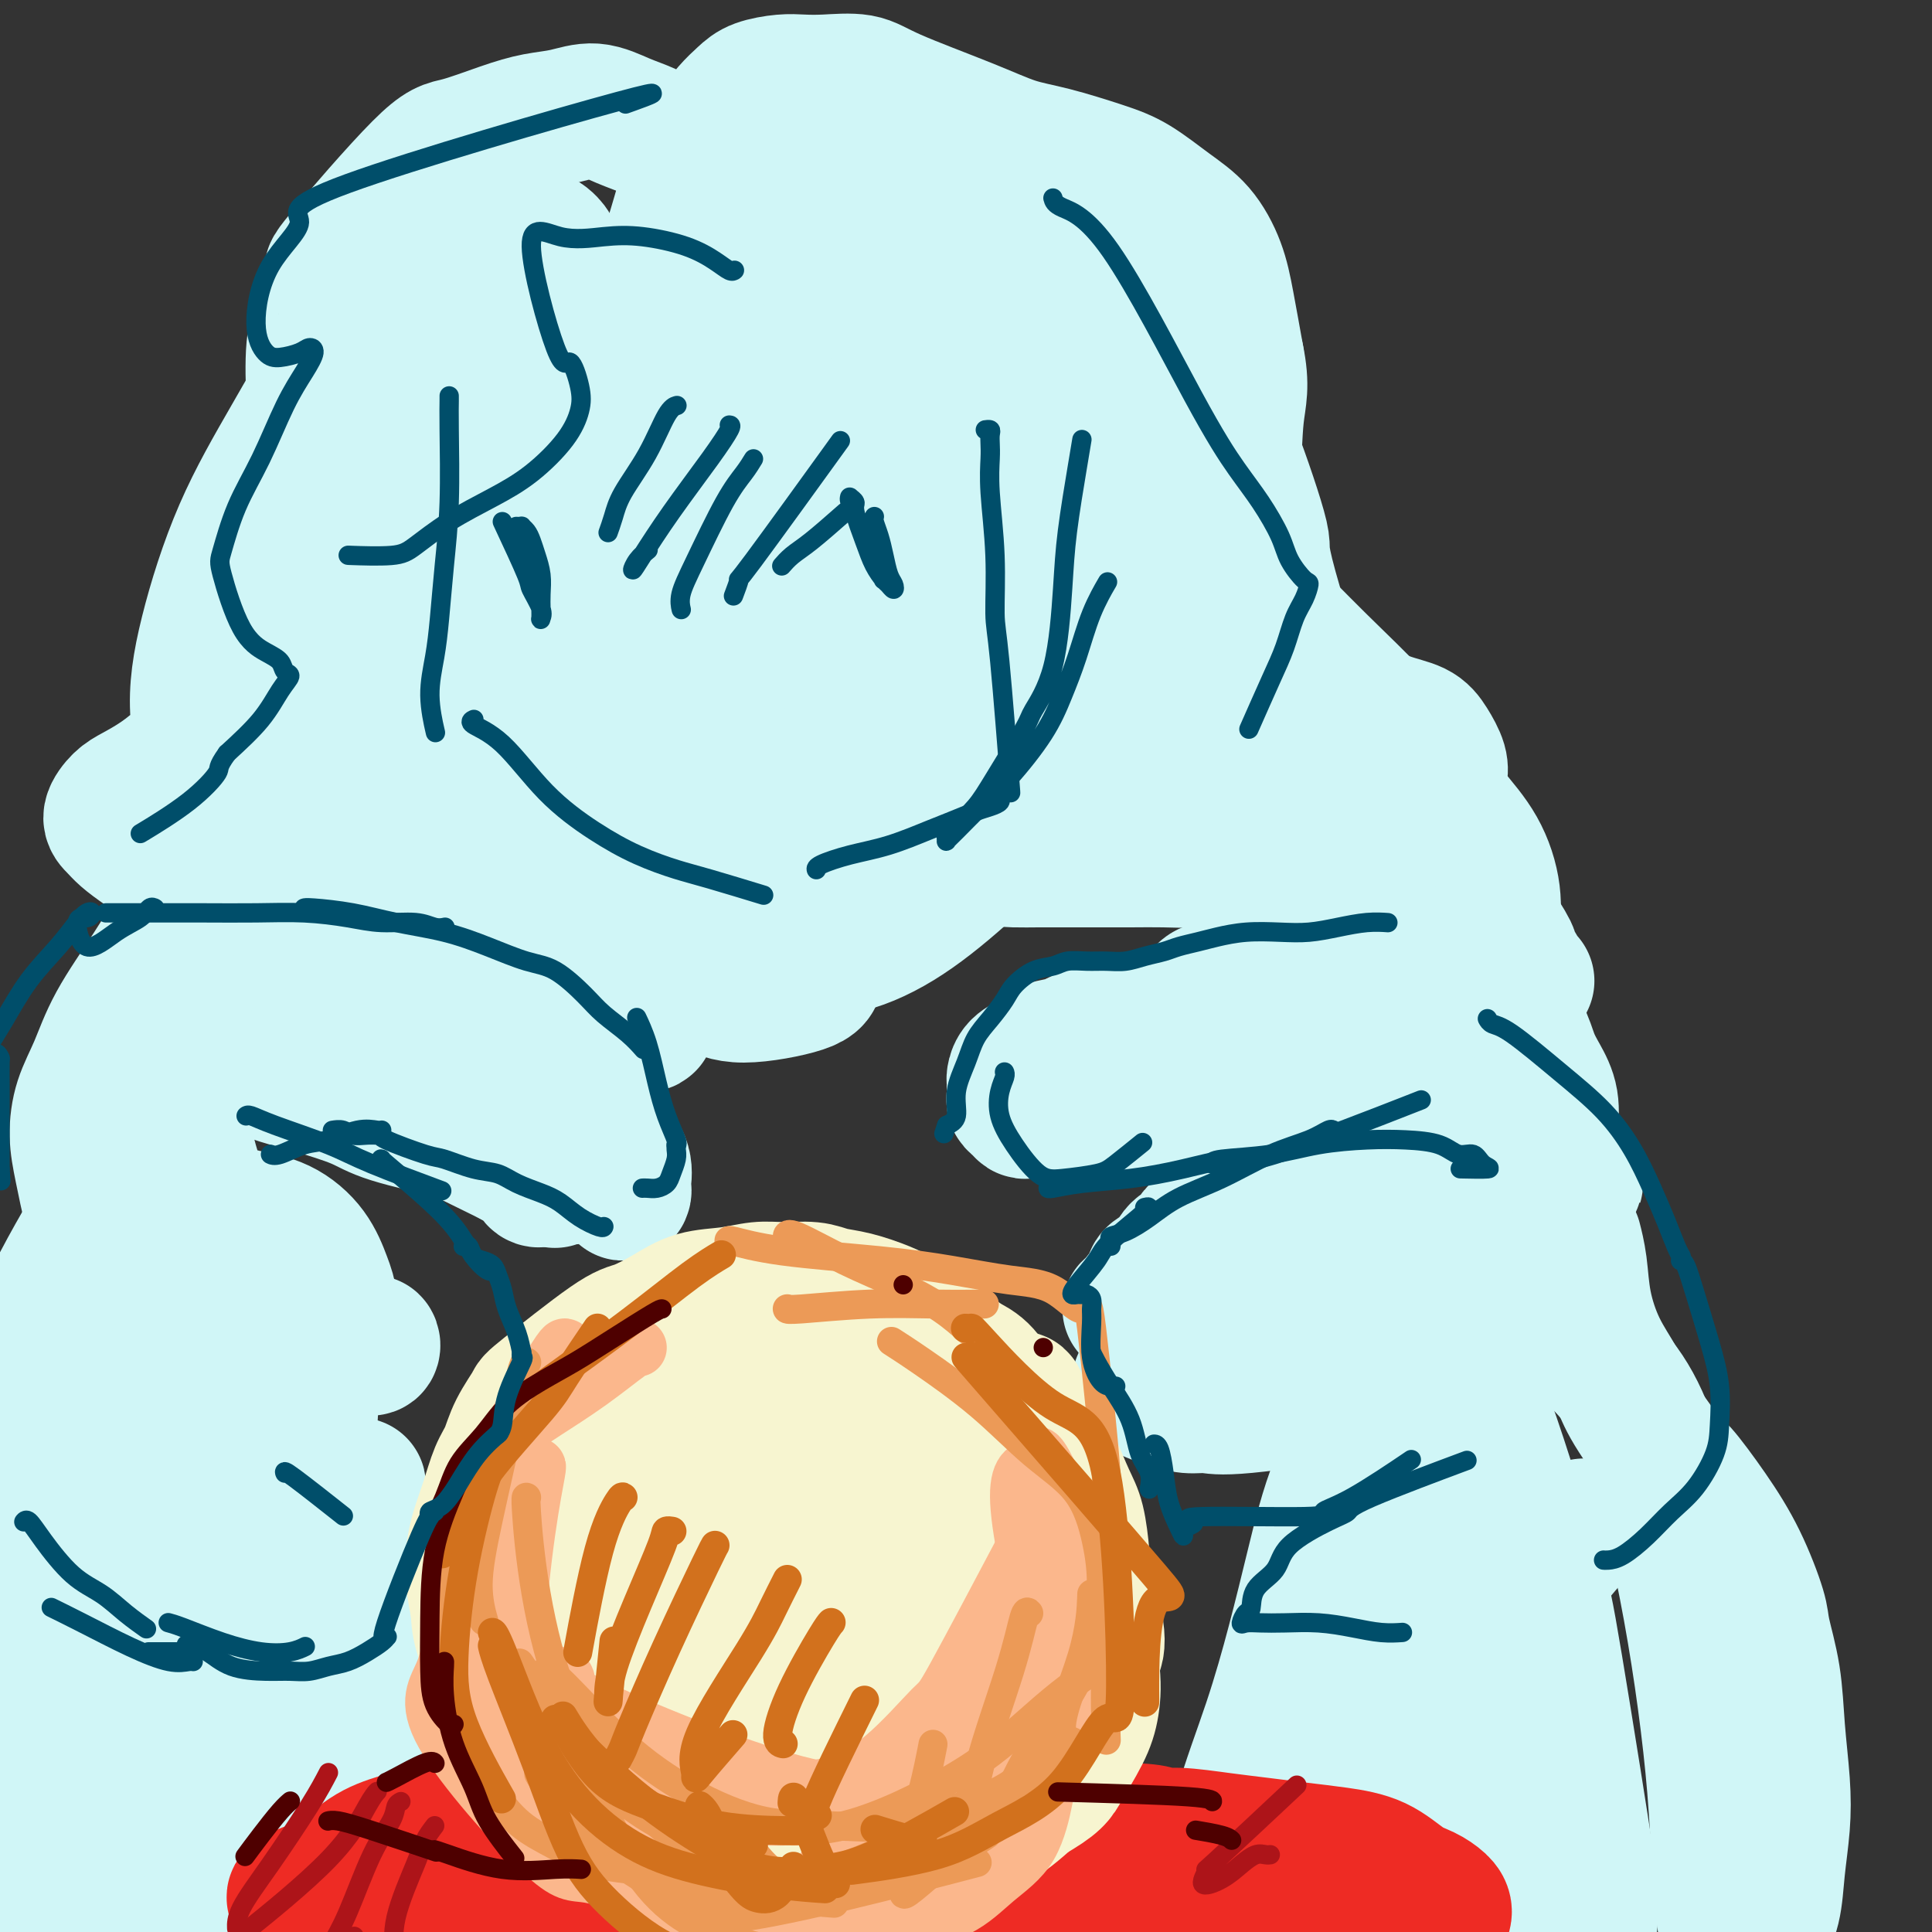 <svg viewBox='0 0 400 400' version='1.1' xmlns='http://www.w3.org/2000/svg' xmlns:xlink='http://www.w3.org/1999/xlink'><rect x="0" y="0" width="400" height="400" fill="#333333" stroke="none"/><g fill='none' stroke='rgb(208,246,247)' stroke-width='28' stroke-linecap='round' stroke-linejoin='round'><path d='M36,248c0.022,0.101 0.043,0.202 0,0c-0.043,-0.202 -0.152,-0.706 0,0c0.152,0.706 0.564,2.623 1,5c0.436,2.377 0.896,5.213 2,8c1.104,2.787 2.850,5.523 4,8c1.150,2.477 1.702,4.695 3,6c1.298,1.305 3.341,1.697 5,2c1.659,0.303 2.933,0.515 4,0c1.067,-0.515 1.925,-1.759 3,-3c1.075,-1.241 2.366,-2.480 3,-4c0.634,-1.520 0.610,-3.323 0,-5c-0.610,-1.677 -1.805,-3.229 -3,-5c-1.195,-1.771 -2.389,-3.760 -4,-5c-1.611,-1.240 -3.638,-1.732 -5,-2c-1.362,-0.268 -2.058,-0.312 -3,0c-0.942,0.312 -2.129,0.982 -3,2c-0.871,1.018 -1.424,2.385 -2,4c-0.576,1.615 -1.174,3.477 -1,5c0.174,1.523 1.120,2.708 2,4c0.880,1.292 1.695,2.690 3,4c1.305,1.310 3.100,2.532 5,3c1.900,0.468 3.905,0.182 6,0c2.095,-0.182 4.281,-0.259 6,-1c1.719,-0.741 2.970,-2.145 4,-3c1.030,-0.855 1.840,-1.160 2,-2c0.160,-0.840 -0.330,-2.214 -1,-4c-0.670,-1.786 -1.520,-3.984 -3,-6c-1.480,-2.016 -3.591,-3.850 -6,-5c-2.409,-1.150 -5.117,-1.614 -7,-2c-1.883,-0.386 -2.942,-0.693 -4,-1'/><path d='M47,251c-3.370,-1.055 -3.295,0.307 -4,1c-0.705,0.693 -2.189,0.715 -3,1c-0.811,0.285 -0.949,0.831 -1,1c-0.051,0.169 -0.014,-0.039 0,0c0.014,0.039 0.005,0.325 0,0c-0.005,-0.325 -0.005,-1.261 0,-2c0.005,-0.739 0.015,-1.280 0,-2c-0.015,-0.720 -0.057,-1.620 0,-3c0.057,-1.380 0.211,-3.239 0,-5c-0.211,-1.761 -0.789,-3.424 -1,-5c-0.211,-1.576 -0.057,-3.064 0,-4c0.057,-0.936 0.015,-1.321 0,-2c-0.015,-0.679 -0.005,-1.653 0,-2c0.005,-0.347 0.003,-0.066 0,0c-0.003,0.066 -0.008,-0.084 0,0c0.008,0.084 0.031,0.401 0,1c-0.031,0.599 -0.114,1.482 0,3c0.114,1.518 0.426,3.673 1,6c0.574,2.327 1.409,4.826 2,7c0.591,2.174 0.937,4.022 4,9c3.063,4.978 8.844,13.085 12,17c3.156,3.915 3.686,3.639 5,4c1.314,0.361 3.410,1.361 5,2c1.590,0.639 2.672,0.918 4,1c1.328,0.082 2.900,-0.033 4,0c1.100,0.033 1.728,0.215 2,0c0.272,-0.215 0.189,-0.827 0,-1c-0.189,-0.173 -0.482,0.093 -1,0c-0.518,-0.093 -1.259,-0.547 -2,-1'/><path d='M74,277c0.181,-0.297 -2.867,-0.538 -5,-1c-2.133,-0.462 -3.350,-1.144 -5,-2c-1.650,-0.856 -3.731,-1.885 -6,-3c-2.269,-1.115 -4.726,-2.317 -7,-4c-2.274,-1.683 -4.365,-3.848 -6,-6c-1.635,-2.152 -2.813,-4.290 -4,-6c-1.187,-1.710 -2.382,-2.993 -3,-5c-0.618,-2.007 -0.660,-4.740 -1,-7c-0.340,-2.260 -0.979,-4.048 -1,-6c-0.021,-1.952 0.574,-4.067 1,-6c0.426,-1.933 0.683,-3.684 1,-5c0.317,-1.316 0.696,-2.196 1,-3c0.304,-0.804 0.534,-1.530 1,-2c0.466,-0.470 1.168,-0.684 2,-1c0.832,-0.316 1.793,-0.735 3,-1c1.207,-0.265 2.661,-0.377 4,0c1.339,0.377 2.562,1.244 4,2c1.438,0.756 3.091,1.401 5,2c1.909,0.599 4.076,1.153 7,2c2.924,0.847 6.606,1.988 9,3c2.394,1.012 3.499,1.896 7,3c3.501,1.104 9.399,2.429 12,3c2.601,0.571 1.905,0.390 3,1c1.095,0.610 3.981,2.013 6,3c2.019,0.987 3.172,1.558 4,2c0.828,0.442 1.329,0.757 2,1c0.671,0.243 1.510,0.416 2,1c0.490,0.584 0.632,1.580 1,2c0.368,0.420 0.962,0.263 1,0c0.038,-0.263 -0.481,-0.631 -1,-1'/><path d='M111,243c9.066,3.375 0.733,-0.186 -3,-2c-3.733,-1.814 -2.864,-1.879 -4,-3c-1.136,-1.121 -4.276,-3.298 -7,-5c-2.724,-1.702 -5.032,-2.928 -7,-4c-1.968,-1.072 -3.594,-1.989 -6,-3c-2.406,-1.011 -5.590,-2.117 -8,-3c-2.410,-0.883 -4.047,-1.543 -6,-2c-1.953,-0.457 -4.222,-0.710 -6,-1c-1.778,-0.290 -3.065,-0.618 -4,-1c-0.935,-0.382 -1.518,-0.819 -2,-1c-0.482,-0.181 -0.864,-0.105 -1,0c-0.136,0.105 -0.026,0.238 0,0c0.026,-0.238 -0.032,-0.846 0,-1c0.032,-0.154 0.152,0.147 1,0c0.848,-0.147 2.423,-0.743 4,-1c1.577,-0.257 3.156,-0.174 5,0c1.844,0.174 3.952,0.438 7,1c3.048,0.562 7.035,1.422 10,2c2.965,0.578 4.907,0.875 10,3c5.093,2.125 13.336,6.077 17,8c3.664,1.923 2.749,1.818 3,2c0.251,0.182 1.668,0.650 3,2c1.332,1.350 2.577,3.582 4,5c1.423,1.418 3.022,2.023 4,3c0.978,0.977 1.333,2.328 2,3c0.667,0.672 1.645,0.666 2,1c0.355,0.334 0.087,1.007 0,1c-0.087,-0.007 0.008,-0.692 0,-1c-0.008,-0.308 -0.117,-0.237 0,-1c0.117,-0.763 0.462,-2.361 0,-4c-0.462,-1.639 -1.731,-3.320 -3,-5'/><path d='M126,236c-0.833,-2.591 -1.416,-3.567 -3,-5c-1.584,-1.433 -4.168,-3.321 -6,-5c-1.832,-1.679 -2.913,-3.149 -5,-5c-2.087,-1.851 -5.180,-4.082 -8,-6c-2.820,-1.918 -5.366,-3.522 -8,-5c-2.634,-1.478 -5.357,-2.830 -8,-4c-2.643,-1.170 -5.207,-2.159 -8,-3c-2.793,-0.841 -5.814,-1.536 -8,-2c-2.186,-0.464 -3.538,-0.698 -5,-1c-1.462,-0.302 -3.033,-0.673 -4,-1c-0.967,-0.327 -1.329,-0.608 -2,-1c-0.671,-0.392 -1.652,-0.893 -2,-1c-0.348,-0.107 -0.063,0.179 0,0c0.063,-0.179 -0.095,-0.822 0,-1c0.095,-0.178 0.443,0.110 1,0c0.557,-0.110 1.324,-0.618 2,-1c0.676,-0.382 1.263,-0.639 4,-1c2.737,-0.361 7.626,-0.826 10,-1c2.374,-0.174 2.235,-0.058 4,0c1.765,0.058 5.435,0.056 9,0c3.565,-0.056 7.026,-0.168 10,0c2.974,0.168 5.462,0.615 8,1c2.538,0.385 5.128,0.709 8,2c2.872,1.291 6.027,3.549 8,5c1.973,1.451 2.764,2.097 4,3c1.236,0.903 2.917,2.065 4,3c1.083,0.935 1.569,1.642 2,2c0.431,0.358 0.808,0.366 1,1c0.192,0.634 0.198,1.896 0,2c-0.198,0.104 -0.599,-0.948 -1,-2'/><path d='M133,210c3.765,2.257 0.177,-0.101 -2,-2c-2.177,-1.899 -2.944,-3.337 -5,-5c-2.056,-1.663 -5.402,-3.549 -8,-5c-2.598,-1.451 -4.448,-2.466 -7,-4c-2.552,-1.534 -5.807,-3.588 -9,-5c-3.193,-1.412 -6.326,-2.182 -9,-3c-2.674,-0.818 -4.890,-1.683 -7,-2c-2.110,-0.317 -4.113,-0.085 -6,0c-1.887,0.085 -3.656,0.025 -5,0c-1.344,-0.025 -2.262,-0.014 -3,0c-0.738,0.014 -1.296,0.033 -2,0c-0.704,-0.033 -1.553,-0.116 -2,0c-0.447,0.116 -0.491,0.431 0,0c0.491,-0.431 1.518,-1.610 2,-2c0.482,-0.390 0.418,0.008 1,0c0.582,-0.008 1.809,-0.423 3,-1c1.191,-0.577 2.347,-1.318 4,-2c1.653,-0.682 3.802,-1.307 6,-2c2.198,-0.693 4.443,-1.453 7,-2c2.557,-0.547 5.426,-0.879 8,-1c2.574,-0.121 4.853,-0.030 7,0c2.147,0.030 4.163,-0.002 6,0c1.837,0.002 3.495,0.039 5,0c1.505,-0.039 2.859,-0.154 4,0c1.141,0.154 2.071,0.577 3,1'/><path d='M124,175c5.494,0.170 2.728,0.596 2,1c-0.728,0.404 0.581,0.788 1,1c0.419,0.212 -0.051,0.254 0,0c0.051,-0.254 0.625,-0.803 -1,-2c-1.625,-1.197 -5.447,-3.042 -7,-4c-1.553,-0.958 -0.836,-1.028 -2,-2c-1.164,-0.972 -4.208,-2.845 -7,-4c-2.792,-1.155 -5.331,-1.592 -8,-2c-2.669,-0.408 -5.469,-0.785 -8,-1c-2.531,-0.215 -4.794,-0.266 -7,0c-2.206,0.266 -4.357,0.850 -7,2c-2.643,1.150 -5.780,2.867 -8,4c-2.220,1.133 -3.524,1.681 -5,3c-1.476,1.319 -3.123,3.410 -5,5c-1.877,1.590 -3.984,2.681 -5,4c-1.016,1.319 -0.942,2.866 -2,5c-1.058,2.134 -3.250,4.855 -4,6c-0.750,1.145 -0.058,0.714 0,1c0.058,0.286 -0.518,1.288 -1,2c-0.482,0.712 -0.872,1.135 -1,1c-0.128,-0.135 0.004,-0.827 0,-1c-0.004,-0.173 -0.145,0.175 0,0c0.145,-0.175 0.575,-0.872 1,-2c0.425,-1.128 0.845,-2.688 2,-4c1.155,-1.312 3.044,-2.375 5,-4c1.956,-1.625 3.978,-3.813 6,-6'/><path d='M63,178c3.324,-3.816 5.135,-5.356 8,-7c2.865,-1.644 6.785,-3.391 10,-5c3.215,-1.609 5.727,-3.081 9,-4c3.273,-0.919 7.307,-1.287 11,-2c3.693,-0.713 7.044,-1.772 10,-2c2.956,-0.228 5.518,0.373 8,1c2.482,0.627 4.883,1.278 7,2c2.117,0.722 3.948,1.514 5,2c1.052,0.486 1.324,0.667 2,1c0.676,0.333 1.757,0.818 2,1c0.243,0.182 -0.354,0.061 -1,0c-0.646,-0.061 -1.343,-0.062 -2,0c-0.657,0.062 -1.273,0.185 -3,0c-1.727,-0.185 -4.566,-0.680 -7,-1c-2.434,-0.320 -4.464,-0.466 -7,-1c-2.536,-0.534 -5.577,-1.457 -9,-2c-3.423,-0.543 -7.226,-0.705 -10,-1c-2.774,-0.295 -4.519,-0.724 -10,0c-5.481,0.724 -14.698,2.600 -20,4c-5.302,1.400 -6.690,2.325 -9,4c-2.310,1.675 -5.541,4.101 -8,6c-2.459,1.899 -4.147,3.270 -6,5c-1.853,1.730 -3.870,3.817 -5,6c-1.130,2.183 -1.372,4.461 -2,7c-0.628,2.539 -1.644,5.341 -2,8c-0.356,2.659 -0.054,5.177 0,8c0.054,2.823 -0.140,5.953 0,9c0.140,3.047 0.615,6.013 1,9c0.385,2.987 0.682,5.996 1,9c0.318,3.004 0.659,6.002 1,9'/><path d='M37,244c0.654,8.199 0.790,6.697 1,8c0.210,1.303 0.493,5.410 1,8c0.507,2.590 1.239,3.662 2,5c0.761,1.338 1.552,2.943 2,4c0.448,1.057 0.554,1.566 1,2c0.446,0.434 1.232,0.792 2,1c0.768,0.208 1.518,0.265 2,0c0.482,-0.265 0.696,-0.852 1,-1c0.304,-0.148 0.697,0.142 1,0c0.303,-0.142 0.514,-0.717 0,-1c-0.514,-0.283 -1.754,-0.275 -3,-1c-1.246,-0.725 -2.496,-2.182 -4,-4c-1.504,-1.818 -3.260,-3.996 -5,-6c-1.740,-2.004 -3.463,-3.835 -5,-6c-1.537,-2.165 -2.887,-4.665 -4,-7c-1.113,-2.335 -1.991,-4.506 -2,-7c-0.009,-2.494 0.849,-5.312 1,-8c0.151,-2.688 -0.404,-5.246 2,-11c2.404,-5.754 7.766,-14.704 11,-20c3.234,-5.296 4.339,-6.938 6,-9c1.661,-2.062 3.877,-4.544 6,-6c2.123,-1.456 4.152,-1.885 6,-3c1.848,-1.115 3.515,-2.915 5,-4c1.485,-1.085 2.787,-1.453 4,-2c1.213,-0.547 2.336,-1.272 3,-2c0.664,-0.728 0.869,-1.460 1,-2c0.131,-0.540 0.190,-0.887 0,-1c-0.190,-0.113 -0.628,0.008 -1,0c-0.372,-0.008 -0.678,-0.145 -2,0c-1.322,0.145 -3.661,0.573 -6,1'/><path d='M63,172c-3.991,1.671 -9.467,5.350 -12,7c-2.533,1.650 -2.123,1.272 -4,3c-1.877,1.728 -6.040,5.562 -9,9c-2.960,3.438 -4.717,6.480 -7,10c-2.283,3.520 -5.093,7.519 -7,11c-1.907,3.481 -2.912,6.445 -4,9c-1.088,2.555 -2.260,4.702 -3,7c-0.740,2.298 -1.049,4.748 -1,7c0.049,2.252 0.456,4.307 1,7c0.544,2.693 1.227,6.025 2,9c0.773,2.975 1.637,5.593 3,8c1.363,2.407 3.226,4.604 5,7c1.774,2.396 3.460,4.992 5,7c1.540,2.008 2.935,3.428 4,5c1.065,1.572 1.801,3.298 3,4c1.199,0.702 2.861,0.381 4,0c1.139,-0.381 1.754,-0.823 2,-1c0.246,-0.177 0.123,-0.088 0,0'/><path d='M207,164c-0.006,-0.001 -0.012,-0.001 0,0c0.012,0.001 0.042,0.004 0,0c-0.042,-0.004 -0.156,-0.013 0,0c0.156,0.013 0.581,0.050 2,0c1.419,-0.050 3.832,-0.185 7,0c3.168,0.185 7.089,0.691 11,1c3.911,0.309 7.811,0.423 11,1c3.189,0.577 5.668,1.619 8,2c2.332,0.381 4.516,0.103 6,0c1.484,-0.103 2.266,-0.031 3,0c0.734,0.031 1.419,0.020 2,0c0.581,-0.020 1.056,-0.050 1,0c-0.056,0.050 -0.644,0.179 -1,0c-0.356,-0.179 -0.479,-0.667 -1,-1c-0.521,-0.333 -1.439,-0.509 -3,-1c-1.561,-0.491 -3.766,-1.295 -6,-2c-2.234,-0.705 -4.497,-1.312 -7,-2c-2.503,-0.688 -5.247,-1.457 -8,-2c-2.753,-0.543 -5.517,-0.858 -8,-1c-2.483,-0.142 -4.686,-0.109 -7,0c-2.314,0.109 -4.740,0.294 -7,1c-2.260,0.706 -4.354,1.932 -6,3c-1.646,1.068 -2.845,1.978 -4,3c-1.155,1.022 -2.265,2.158 -3,3c-0.735,0.842 -1.096,1.392 -1,2c0.096,0.608 0.647,1.273 1,2c0.353,0.727 0.507,1.514 1,2c0.493,0.486 1.325,0.669 2,1c0.675,0.331 1.193,0.809 2,1c0.807,0.191 1.904,0.096 3,0'/><path d='M205,177c2.129,0.845 3.453,0.959 5,1c1.547,0.041 3.318,0.011 5,0c1.682,-0.011 3.277,-0.002 5,0c1.723,0.002 3.576,-0.002 6,0c2.424,0.002 5.421,0.012 8,0c2.579,-0.012 4.742,-0.045 7,0c2.258,0.045 4.612,0.170 7,0c2.388,-0.170 4.810,-0.633 7,-1c2.190,-0.367 4.149,-0.637 6,-1c1.851,-0.363 3.594,-0.818 5,-1c1.406,-0.182 2.474,-0.090 3,0c0.526,0.090 0.510,0.178 1,0c0.490,-0.178 1.487,-0.622 2,-1c0.513,-0.378 0.541,-0.688 0,-1c-0.541,-0.312 -1.652,-0.624 -2,-1c-0.348,-0.376 0.065,-0.816 -2,-2c-2.065,-1.184 -6.610,-3.112 -9,-4c-2.390,-0.888 -2.624,-0.736 -4,-1c-1.376,-0.264 -3.892,-0.943 -7,-2c-3.108,-1.057 -6.808,-2.491 -10,-3c-3.192,-0.509 -5.877,-0.091 -9,0c-3.123,0.091 -6.686,-0.144 -10,0c-3.314,0.144 -6.380,0.667 -9,1c-2.620,0.333 -4.793,0.475 -7,1c-2.207,0.525 -4.446,1.433 -6,2c-1.554,0.567 -2.421,0.794 -3,1c-0.579,0.206 -0.871,0.392 -1,1c-0.129,0.608 -0.097,1.637 0,2c0.097,0.363 0.257,0.059 1,0c0.743,-0.059 2.069,0.126 4,0c1.931,-0.126 4.465,-0.563 7,-1'/><path d='M205,167c3.233,-0.337 5.314,-0.680 8,-1c2.686,-0.320 5.976,-0.619 9,-1c3.024,-0.381 5.781,-0.846 9,-1c3.219,-0.154 6.900,0.002 10,0c3.100,-0.002 5.620,-0.164 8,0c2.380,0.164 4.620,0.652 7,1c2.380,0.348 4.898,0.557 7,1c2.102,0.443 3.787,1.122 5,2c1.213,0.878 1.955,1.955 3,3c1.045,1.045 2.395,2.057 4,3c1.605,0.943 3.467,1.816 5,3c1.533,1.184 2.737,2.679 4,4c1.263,1.321 2.586,2.469 4,4c1.414,1.531 2.917,3.445 4,5c1.083,1.555 1.744,2.750 3,5c1.256,2.250 3.108,5.556 4,7c0.892,1.444 0.824,1.028 1,1c0.176,-0.028 0.595,0.332 1,1c0.405,0.668 0.797,1.644 1,2c0.203,0.356 0.218,0.093 0,0c-0.218,-0.093 -0.667,-0.015 -1,0c-0.333,0.015 -0.548,-0.035 -1,0c-0.452,0.035 -1.141,0.153 -2,0c-0.859,-0.153 -1.887,-0.576 -3,-1c-1.113,-0.424 -2.309,-0.847 -4,-1c-1.691,-0.153 -3.876,-0.035 -6,0c-2.124,0.035 -4.188,-0.011 -6,0c-1.812,0.011 -3.372,0.080 -5,0c-1.628,-0.080 -3.322,-0.309 -5,0c-1.678,0.309 -3.339,1.154 -5,2'/><path d='M264,206c-6.379,0.267 -3.825,-0.066 -4,0c-0.175,0.066 -3.077,0.531 -5,1c-1.923,0.469 -2.867,0.942 -4,1c-1.133,0.058 -2.455,-0.298 -4,0c-1.545,0.298 -3.312,1.249 -5,2c-1.688,0.751 -3.298,1.302 -5,2c-1.702,0.698 -3.495,1.541 -5,2c-1.505,0.459 -2.721,0.532 -4,1c-1.279,0.468 -2.622,1.330 -4,2c-1.378,0.670 -2.790,1.149 -4,2c-1.210,0.851 -2.219,2.073 -3,3c-0.781,0.927 -1.333,1.557 -2,2c-0.667,0.443 -1.447,0.697 -2,1c-0.553,0.303 -0.879,0.656 -1,1c-0.121,0.344 -0.038,0.681 0,1c0.038,0.319 0.032,0.621 0,1c-0.032,0.379 -0.091,0.834 0,1c0.091,0.166 0.332,0.044 1,0c0.668,-0.044 1.764,-0.011 3,0c1.236,0.011 2.612,0.001 4,0c1.388,-0.001 2.789,0.008 4,0c1.211,-0.008 2.233,-0.032 6,0c3.767,0.032 10.279,0.121 14,0c3.721,-0.121 4.650,-0.453 7,-1c2.350,-0.547 6.121,-1.310 9,-2c2.879,-0.690 4.864,-1.309 7,-2c2.136,-0.691 4.421,-1.455 7,-2c2.579,-0.545 5.451,-0.870 8,-1c2.549,-0.130 4.774,-0.065 7,0'/><path d='M289,221c7.849,-1.226 4.971,-0.290 5,0c0.029,0.290 2.965,-0.066 5,0c2.035,0.066 3.169,0.555 4,1c0.831,0.445 1.360,0.846 2,1c0.640,0.154 1.393,0.061 2,0c0.607,-0.061 1.069,-0.091 1,0c-0.069,0.091 -0.670,0.302 -1,0c-0.330,-0.302 -0.391,-1.117 -1,-2c-0.609,-0.883 -1.767,-1.833 -3,-3c-1.233,-1.167 -2.543,-2.551 -4,-4c-1.457,-1.449 -3.062,-2.963 -5,-4c-1.938,-1.037 -4.209,-1.598 -7,-2c-2.791,-0.402 -6.102,-0.643 -9,-1c-2.898,-0.357 -5.383,-0.828 -8,-1c-2.617,-0.172 -5.367,-0.045 -8,0c-2.633,0.045 -5.149,0.009 -7,0c-1.851,-0.009 -3.036,0.009 -4,0c-0.964,-0.009 -1.708,-0.045 -2,0c-0.292,0.045 -0.131,0.170 0,0c0.131,-0.170 0.233,-0.634 1,-1c0.767,-0.366 2.201,-0.635 4,-1c1.799,-0.365 3.965,-0.828 6,-1c2.035,-0.172 3.940,-0.054 6,0c2.060,0.054 4.274,0.046 7,0c2.726,-0.046 5.965,-0.128 9,0c3.035,0.128 5.867,0.465 8,1c2.133,0.535 3.566,1.267 5,2'/><path d='M295,206c6.398,0.643 4.891,0.750 5,1c0.109,0.250 1.832,0.641 3,1c1.168,0.359 1.781,0.684 2,1c0.219,0.316 0.043,0.621 0,1c-0.043,0.379 0.047,0.830 0,1c-0.047,0.170 -0.231,0.057 -1,0c-0.769,-0.057 -2.122,-0.057 -3,0c-0.878,0.057 -1.282,0.173 -3,0c-1.718,-0.173 -4.749,-0.634 -7,-1c-2.251,-0.366 -3.720,-0.638 -9,-1c-5.280,-0.362 -14.369,-0.813 -18,-1c-3.631,-0.187 -1.804,-0.110 -4,0c-2.196,0.110 -8.415,0.252 -13,1c-4.585,0.748 -7.534,2.101 -11,3c-3.466,0.899 -7.447,1.343 -10,2c-2.553,0.657 -3.679,1.528 -5,2c-1.321,0.472 -2.837,0.545 -4,1c-1.163,0.455 -1.972,1.291 -3,2c-1.028,0.709 -2.275,1.289 -3,2c-0.725,0.711 -0.927,1.553 -1,2c-0.073,0.447 -0.017,0.501 0,1c0.017,0.499 -0.006,1.444 0,2c0.006,0.556 0.042,0.723 0,1c-0.042,0.277 -0.161,0.663 0,1c0.161,0.337 0.601,0.623 1,1c0.399,0.377 0.756,0.843 1,1c0.244,0.157 0.373,0.004 1,0c0.627,-0.004 1.750,0.142 3,0c1.250,-0.142 2.625,-0.571 4,-1'/><path d='M220,229c2.000,-0.286 3.000,-0.500 5,-1c2.000,-0.500 4.999,-1.287 8,-2c3.001,-0.713 6.004,-1.354 9,-2c2.996,-0.646 5.985,-1.299 9,-2c3.015,-0.701 6.054,-1.450 9,-2c2.946,-0.550 5.798,-0.902 9,-1c3.202,-0.098 6.755,0.057 10,0c3.245,-0.057 6.184,-0.326 9,0c2.816,0.326 5.511,1.245 8,2c2.489,0.755 4.773,1.345 7,2c2.227,0.655 4.397,1.376 6,2c1.603,0.624 2.639,1.150 4,2c1.361,0.850 3.047,2.022 4,3c0.953,0.978 1.172,1.761 2,3c0.828,1.239 2.264,2.935 3,4c0.736,1.065 0.773,1.501 1,2c0.227,0.499 0.646,1.062 1,2c0.354,0.938 0.643,2.251 1,3c0.357,0.749 0.781,0.933 1,1c0.219,0.067 0.234,0.016 0,0c-0.234,-0.016 -0.716,0.002 -1,0c-0.284,-0.002 -0.370,-0.025 -1,0c-0.630,0.025 -1.803,0.098 -3,0c-1.197,-0.098 -2.418,-0.368 -4,-1c-1.582,-0.632 -3.523,-1.628 -6,-2c-2.477,-0.372 -5.489,-0.120 -8,0c-2.511,0.120 -4.522,0.109 -7,0c-2.478,-0.109 -5.422,-0.317 -8,0c-2.578,0.317 -4.789,1.158 -7,2'/><path d='M281,244c-7.973,0.179 -5.906,0.625 -6,1c-0.094,0.375 -2.350,0.677 -4,1c-1.650,0.323 -2.693,0.666 -4,1c-1.307,0.334 -2.876,0.659 -4,1c-1.124,0.341 -1.801,0.696 -3,1c-1.199,0.304 -2.920,0.556 -4,1c-1.080,0.444 -1.520,1.081 -3,2c-1.480,0.919 -4.001,2.119 -5,3c-0.999,0.881 -0.475,1.441 -1,2c-0.525,0.559 -2.098,1.116 -3,2c-0.902,0.884 -1.132,2.093 -2,3c-0.868,0.907 -2.373,1.511 -3,2c-0.627,0.489 -0.377,0.863 -1,2c-0.623,1.137 -2.118,3.037 -3,4c-0.882,0.963 -1.152,0.989 -1,1c0.152,0.011 0.727,0.008 1,0c0.273,-0.008 0.244,-0.021 1,0c0.756,0.021 2.298,0.075 4,0c1.702,-0.075 3.565,-0.277 6,-1c2.435,-0.723 5.443,-1.965 9,-3c3.557,-1.035 7.665,-1.864 12,-3c4.335,-1.136 8.898,-2.581 13,-4c4.102,-1.419 7.743,-2.814 11,-4c3.257,-1.186 6.131,-2.163 9,-3c2.869,-0.837 5.734,-1.533 8,-2c2.266,-0.467 3.933,-0.705 5,-1c1.067,-0.295 1.533,-0.648 2,-1'/><path d='M315,249c10.979,-3.235 3.927,-0.824 1,0c-2.927,0.824 -1.730,0.061 -2,0c-0.270,-0.061 -2.008,0.581 -4,1c-1.992,0.419 -4.237,0.617 -7,1c-2.763,0.383 -6.043,0.952 -9,2c-2.957,1.048 -5.591,2.576 -9,4c-3.409,1.424 -7.594,2.744 -11,4c-3.406,1.256 -6.032,2.447 -9,4c-2.968,1.553 -6.276,3.469 -9,5c-2.724,1.531 -4.863,2.676 -7,4c-2.137,1.324 -4.272,2.827 -6,4c-1.728,1.173 -3.049,2.016 -4,3c-0.951,0.984 -1.531,2.109 -2,3c-0.469,0.891 -0.825,1.548 -1,2c-0.175,0.452 -0.168,0.699 0,1c0.168,0.301 0.499,0.654 1,1c0.501,0.346 1.174,0.684 2,1c0.826,0.316 1.806,0.611 3,1c1.194,0.389 2.600,0.874 4,1c1.400,0.126 2.792,-0.106 4,0c1.208,0.106 2.232,0.550 8,0c5.768,-0.550 16.279,-2.092 21,-3c4.721,-0.908 3.653,-1.180 5,-2c1.347,-0.820 5.109,-2.189 8,-4c2.891,-1.811 4.912,-4.065 7,-6c2.088,-1.935 4.245,-3.552 6,-5c1.755,-1.448 3.110,-2.728 4,-4c0.890,-1.272 1.317,-2.535 2,-4c0.683,-1.465 1.624,-3.133 2,-4c0.376,-0.867 0.188,-0.934 0,-1'/><path d='M313,258c1.261,-2.028 0.414,-0.597 0,0c-0.414,0.597 -0.394,0.361 -1,1c-0.606,0.639 -1.836,2.152 -3,4c-1.164,1.848 -2.260,4.033 -4,6c-1.740,1.967 -4.122,3.718 -6,6c-1.878,2.282 -3.252,5.094 -5,7c-1.748,1.906 -3.872,2.906 -6,4c-2.128,1.094 -4.262,2.283 -6,3c-1.738,0.717 -3.079,0.964 -4,1c-0.921,0.036 -1.420,-0.137 -2,0c-0.580,0.137 -1.239,0.586 -1,0c0.239,-0.586 1.378,-2.206 3,-4c1.622,-1.794 3.726,-3.761 6,-6c2.274,-2.239 4.716,-4.748 7,-7c2.284,-2.252 4.410,-4.246 7,-7c2.590,-2.754 5.643,-6.270 8,-9c2.357,-2.730 4.017,-4.676 5,-7c0.983,-2.324 1.288,-5.027 2,-8c0.712,-2.973 1.831,-6.216 2,-9c0.169,-2.784 -0.614,-5.111 -1,-8c-0.386,-2.889 -0.377,-6.342 -3,-11c-2.623,-4.658 -7.878,-10.521 -11,-14c-3.122,-3.479 -4.110,-4.575 -6,-6c-1.890,-1.425 -4.681,-3.180 -7,-5c-2.319,-1.820 -4.166,-3.707 -6,-5c-1.834,-1.293 -3.654,-1.993 -5,-3c-1.346,-1.007 -2.216,-2.321 -3,-3c-0.784,-0.679 -1.480,-0.721 -2,-1c-0.520,-0.279 -0.863,-0.794 -1,-1c-0.137,-0.206 -0.069,-0.103 0,0'/><path d='M270,176c-4.683,-3.699 -1.389,-0.945 0,0c1.389,0.945 0.873,0.081 1,0c0.127,-0.081 0.895,0.619 2,1c1.105,0.381 2.546,0.442 4,1c1.454,0.558 2.923,1.615 5,3c2.077,1.385 4.764,3.100 7,5c2.236,1.900 4.020,3.984 6,6c1.980,2.016 4.155,3.964 6,6c1.845,2.036 3.362,4.161 5,6c1.638,1.839 3.399,3.393 5,5c1.601,1.607 3.042,3.269 4,5c0.958,1.731 1.434,3.532 2,5c0.566,1.468 1.223,2.604 2,4c0.777,1.396 1.673,3.050 2,5c0.327,1.950 0.085,4.194 0,6c-0.085,1.806 -0.012,3.175 0,5c0.012,1.825 -0.035,4.106 0,6c0.035,1.894 0.153,3.400 0,5c-0.153,1.600 -0.577,3.295 -1,5c-0.423,1.705 -0.846,3.421 -1,5c-0.154,1.579 -0.038,3.021 0,4c0.038,0.979 -0.001,1.496 0,2c0.001,0.504 0.043,0.995 0,1c-0.043,0.005 -0.169,-0.474 0,-1c0.169,-0.526 0.635,-1.097 1,-2c0.365,-0.903 0.631,-2.137 1,-4c0.369,-1.863 0.841,-4.355 1,-6c0.159,-1.645 0.004,-2.443 0,-4c-0.004,-1.557 0.142,-3.873 0,-6c-0.142,-2.127 -0.571,-4.063 -1,-6'/><path d='M321,238c-0.028,-5.650 -1.097,-5.274 -2,-6c-0.903,-0.726 -1.638,-2.553 -2,-4c-0.362,-1.447 -0.350,-2.513 -1,-4c-0.650,-1.487 -1.962,-3.394 -3,-5c-1.038,-1.606 -1.800,-2.909 -3,-4c-1.200,-1.091 -2.836,-1.969 -4,-3c-1.164,-1.031 -1.854,-2.215 -3,-3c-1.146,-0.785 -2.747,-1.173 -4,-2c-1.253,-0.827 -2.159,-2.095 -3,-3c-0.841,-0.905 -1.618,-1.449 -3,-2c-1.382,-0.551 -3.371,-1.109 -5,-2c-1.629,-0.891 -2.899,-2.115 -4,-3c-1.101,-0.885 -2.035,-1.431 -3,-2c-0.965,-0.569 -1.963,-1.160 -3,-2c-1.037,-0.840 -2.113,-1.927 -3,-3c-0.887,-1.073 -1.586,-2.132 -2,-3c-0.414,-0.868 -0.543,-1.546 -1,-2c-0.457,-0.454 -1.242,-0.683 -2,-1c-0.758,-0.317 -1.489,-0.722 -2,-1c-0.511,-0.278 -0.803,-0.428 -2,-1c-1.197,-0.572 -3.300,-1.566 -4,-2c-0.700,-0.434 0.004,-0.309 0,0c-0.004,0.309 -0.715,0.803 -1,1c-0.285,0.197 -0.142,0.099 0,0'/><path d='M88,78c-0.022,-0.021 -0.044,-0.041 0,0c0.044,0.041 0.155,0.144 0,4c-0.155,3.856 -0.577,11.464 -1,18c-0.423,6.536 -0.846,11.998 -1,17c-0.154,5.002 -0.037,9.543 0,13c0.037,3.457 -0.005,5.830 0,8c0.005,2.170 0.057,4.136 0,6c-0.057,1.864 -0.224,3.624 0,5c0.224,1.376 0.839,2.368 1,3c0.161,0.632 -0.132,0.905 0,1c0.132,0.095 0.690,0.014 1,0c0.310,-0.014 0.372,0.040 1,0c0.628,-0.040 1.822,-0.176 3,0c1.178,0.176 2.340,0.662 4,1c1.660,0.338 3.817,0.529 6,1c2.183,0.471 4.392,1.223 7,2c2.608,0.777 5.614,1.581 9,2c3.386,0.419 7.153,0.455 11,1c3.847,0.545 7.775,1.599 12,2c4.225,0.401 8.745,0.148 13,0c4.255,-0.148 8.243,-0.190 12,0c3.757,0.190 7.284,0.613 11,0c3.716,-0.613 7.622,-2.261 11,-3c3.378,-0.739 6.227,-0.567 9,-1c2.773,-0.433 5.470,-1.470 8,-2c2.530,-0.530 4.893,-0.554 7,-1c2.107,-0.446 3.956,-1.316 6,-2c2.044,-0.684 4.281,-1.184 6,-2c1.719,-0.816 2.920,-1.947 4,-3c1.080,-1.053 2.040,-2.026 3,-3'/><path d='M231,145c3.727,-2.458 3.545,-3.601 4,-5c0.455,-1.399 1.547,-3.052 2,-5c0.453,-1.948 0.268,-4.191 0,-7c-0.268,-2.809 -0.618,-6.183 -2,-10c-1.382,-3.817 -3.794,-8.078 -6,-12c-2.206,-3.922 -4.205,-7.504 -7,-11c-2.795,-3.496 -6.385,-6.907 -10,-10c-3.615,-3.093 -7.255,-5.868 -11,-8c-3.745,-2.132 -7.593,-3.620 -12,-5c-4.407,-1.380 -9.371,-2.651 -14,-4c-4.629,-1.349 -8.922,-2.776 -14,-4c-5.078,-1.224 -10.940,-2.245 -16,-3c-5.060,-0.755 -9.319,-1.243 -14,-1c-4.681,0.243 -9.783,1.217 -14,2c-4.217,0.783 -7.548,1.376 -11,3c-3.452,1.624 -7.026,4.280 -10,7c-2.974,2.720 -5.349,5.506 -7,9c-1.651,3.494 -2.577,7.698 -3,13c-0.423,5.302 -0.341,11.702 0,17c0.341,5.298 0.941,9.493 3,14c2.059,4.507 5.576,9.327 8,13c2.424,3.673 3.753,6.199 11,8c7.247,1.801 20.411,2.878 29,2c8.589,-0.878 12.603,-3.712 17,-7c4.397,-3.288 9.176,-7.032 13,-11c3.824,-3.968 6.693,-8.160 9,-13c2.307,-4.840 4.051,-10.328 5,-15c0.949,-4.672 1.102,-8.527 1,-12c-0.102,-3.473 -0.458,-6.564 -2,-9c-1.542,-2.436 -4.271,-4.218 -7,-6'/><path d='M173,75c-2.950,-1.757 -6.824,-3.149 -11,-4c-4.176,-0.851 -8.653,-1.162 -14,-1c-5.347,0.162 -11.565,0.797 -17,2c-5.435,1.203 -10.089,2.973 -14,5c-3.911,2.027 -7.080,4.310 -9,7c-1.920,2.690 -2.592,5.785 -3,10c-0.408,4.215 -0.552,9.548 1,15c1.552,5.452 4.798,11.023 9,16c4.202,4.977 9.358,9.361 15,12c5.642,2.639 11.771,3.534 18,4c6.229,0.466 12.560,0.503 19,-1c6.440,-1.503 12.990,-4.545 18,-9c5.010,-4.455 8.480,-10.323 11,-16c2.520,-5.677 4.090,-11.162 4,-16c-0.090,-4.838 -1.841,-9.029 -2,-13c-0.159,-3.971 1.275,-7.723 -7,-11c-8.275,-3.277 -26.260,-6.081 -34,-7c-7.740,-0.919 -5.235,0.046 -8,2c-2.765,1.954 -10.801,4.896 -16,8c-5.199,3.104 -7.560,6.369 -10,10c-2.440,3.631 -4.958,7.627 -6,12c-1.042,4.373 -0.609,9.121 0,14c0.609,4.879 1.392,9.889 3,14c1.608,4.111 4.039,7.324 6,10c1.961,2.676 3.451,4.815 5,6c1.549,1.185 3.155,1.414 4,2c0.845,0.586 0.927,1.528 1,2c0.073,0.472 0.135,0.473 0,1c-0.135,0.527 -0.467,1.579 -1,3c-0.533,1.421 -1.266,3.210 -2,5'/><path d='M133,157c-0.822,2.826 -1.877,4.392 -3,6c-1.123,1.608 -2.315,3.258 -3,5c-0.685,1.742 -0.865,3.575 -1,5c-0.135,1.425 -0.225,2.441 0,3c0.225,0.559 0.766,0.660 1,1c0.234,0.340 0.161,0.920 0,1c-0.161,0.080 -0.408,-0.340 -1,-1c-0.592,-0.660 -1.527,-1.560 -3,-3c-1.473,-1.440 -3.483,-3.419 -5,-6c-1.517,-2.581 -2.539,-5.764 -4,-9c-1.461,-3.236 -3.361,-6.525 -5,-9c-1.639,-2.475 -3.019,-4.137 -4,-5c-0.981,-0.863 -1.564,-0.928 -2,-1c-0.436,-0.072 -0.724,-0.152 -1,0c-0.276,0.152 -0.539,0.536 0,2c0.539,1.464 1.879,4.009 3,7c1.121,2.991 2.024,6.428 4,11c1.976,4.572 5.024,10.278 8,15c2.976,4.722 5.880,8.461 9,12c3.120,3.539 6.458,6.878 10,9c3.542,2.122 7.290,3.028 10,4c2.710,0.972 4.381,2.009 8,2c3.619,-0.009 9.185,-1.066 12,-2c2.815,-0.934 2.878,-1.746 3,-3c0.122,-1.254 0.304,-2.950 0,-5c-0.304,-2.050 -1.092,-4.453 -2,-6c-0.908,-1.547 -1.934,-2.240 -3,-3c-1.066,-0.760 -2.172,-1.589 -3,-2c-0.828,-0.411 -1.380,-0.403 -2,0c-0.620,0.403 -1.310,1.202 -2,2'/><path d='M157,187c-0.748,0.488 -0.618,0.708 0,2c0.618,1.292 1.723,3.657 3,5c1.277,1.343 2.726,1.664 5,2c2.274,0.336 5.374,0.688 9,0c3.626,-0.688 7.777,-2.416 12,-5c4.223,-2.584 8.517,-6.025 13,-10c4.483,-3.975 9.154,-8.483 13,-13c3.846,-4.517 6.868,-9.044 9,-13c2.132,-3.956 3.376,-7.342 4,-10c0.624,-2.658 0.629,-4.590 0,-6c-0.629,-1.410 -1.890,-2.299 -4,-3c-2.110,-0.701 -5.069,-1.216 -9,0c-3.931,1.216 -8.836,4.161 -14,8c-5.164,3.839 -10.588,8.573 -15,14c-4.412,5.427 -7.811,11.548 -11,16c-3.189,4.452 -6.167,7.234 -8,10c-1.833,2.766 -2.522,5.514 -3,7c-0.478,1.486 -0.746,1.710 0,1c0.746,-0.710 2.506,-2.353 5,-6c2.494,-3.647 5.721,-9.296 9,-16c3.279,-6.704 6.611,-14.461 10,-20c3.389,-5.539 6.835,-8.861 6,-18c-0.835,-9.139 -5.953,-24.096 -8,-30c-2.047,-5.904 -1.024,-2.755 -4,-1c-2.976,1.755 -9.950,2.116 -16,6c-6.050,3.884 -11.176,11.292 -16,18c-4.824,6.708 -9.344,12.715 -13,18c-3.656,5.285 -6.446,9.846 -8,13c-1.554,3.154 -1.873,4.901 -2,6c-0.127,1.099 -0.064,1.549 0,2'/><path d='M124,164c-1.248,3.563 0.631,1.972 3,-1c2.369,-2.972 5.227,-7.324 8,-13c2.773,-5.676 5.460,-12.676 8,-20c2.540,-7.324 4.932,-14.972 7,-21c2.068,-6.028 3.811,-10.436 5,-14c1.189,-3.564 1.822,-6.286 2,-8c0.178,-1.714 -0.100,-2.422 0,-3c0.100,-0.578 0.578,-1.027 1,-1c0.422,0.027 0.789,0.528 1,3c0.211,2.472 0.267,6.913 0,14c-0.267,7.087 -0.858,16.821 -1,25c-0.142,8.179 0.163,14.804 0,21c-0.163,6.196 -0.795,11.961 -1,16c-0.205,4.039 0.018,6.350 -1,6c-1.018,-0.350 -3.277,-3.362 -3,-8c0.277,-4.638 3.089,-10.903 5,-16c1.911,-5.097 2.920,-9.026 4,-12c1.080,-2.974 2.230,-4.995 3,-6c0.770,-1.005 1.161,-0.996 1,-1c-0.161,-0.004 -0.873,-0.023 -2,3c-1.127,3.023 -2.670,9.088 -5,15c-2.330,5.912 -5.449,11.671 -8,17c-2.551,5.329 -4.535,10.229 -6,14c-1.465,3.771 -2.412,6.414 -3,8c-0.588,1.586 -0.817,2.116 1,2c1.817,-0.116 5.682,-0.877 10,-4c4.318,-3.123 9.091,-8.606 13,-14c3.909,-5.394 6.955,-10.697 10,-16'/><path d='M176,150c5.711,-7.651 8.490,-11.777 11,-15c2.510,-3.223 4.752,-5.543 8,-8c3.248,-2.457 7.502,-5.051 9,-6c1.498,-0.949 0.239,-0.253 0,0c-0.239,0.253 0.543,0.061 1,0c0.457,-0.061 0.589,0.008 1,0c0.411,-0.008 1.100,-0.092 2,-1c0.900,-0.908 2.010,-2.640 2,-4c-0.010,-1.360 -1.140,-2.348 -2,-5c-0.860,-2.652 -1.448,-6.969 -3,-10c-1.552,-3.031 -4.066,-4.775 -7,-7c-2.934,-2.225 -6.286,-4.929 -10,-7c-3.714,-2.071 -7.790,-3.509 -12,-5c-4.210,-1.491 -8.555,-3.035 -13,-4c-4.445,-0.965 -8.990,-1.351 -13,0c-4.010,1.351 -7.484,4.438 -11,5c-3.516,0.562 -7.074,-1.402 -10,8c-2.926,9.402 -5.220,30.170 -6,39c-0.780,8.830 -0.047,5.721 1,7c1.047,1.279 2.407,6.945 4,10c1.593,3.055 3.419,3.500 5,4c1.581,0.500 2.917,1.057 5,0c2.083,-1.057 4.912,-3.728 7,-7c2.088,-3.272 3.435,-7.145 5,-12c1.565,-4.855 3.347,-10.690 4,-16c0.653,-5.310 0.175,-10.093 0,-14c-0.175,-3.907 -0.047,-6.936 0,-9c0.047,-2.064 0.013,-3.161 0,-4c-0.013,-0.839 -0.007,-1.419 0,-2'/><path d='M154,87c-0.060,-4.371 -0.209,-0.799 0,1c0.209,1.799 0.778,1.823 1,3c0.222,1.177 0.098,3.506 1,6c0.902,2.494 2.830,5.153 5,7c2.170,1.847 4.582,2.882 7,3c2.418,0.118 4.840,-0.680 8,-2c3.160,-1.320 7.056,-3.161 11,-5c3.944,-1.839 7.935,-3.674 11,-5c3.065,-1.326 5.203,-2.141 8,-3c2.797,-0.859 6.251,-1.761 9,-2c2.749,-0.239 4.792,0.184 7,1c2.208,0.816 4.581,2.026 7,3c2.419,0.974 4.884,1.711 7,4c2.116,2.289 3.882,6.129 5,10c1.118,3.871 1.589,7.773 2,12c0.411,4.227 0.761,8.779 1,13c0.239,4.221 0.367,8.111 0,12c-0.367,3.889 -1.228,7.778 -3,11c-1.772,3.222 -4.454,5.778 -7,8c-2.546,2.222 -4.954,4.109 -7,6c-2.046,1.891 -3.728,3.786 -8,5c-4.272,1.214 -11.134,1.748 -14,2c-2.866,0.252 -1.738,0.224 -2,-1c-0.262,-1.224 -1.915,-3.642 -3,-6c-1.085,-2.358 -1.601,-4.654 -2,-8c-0.399,-3.346 -0.682,-7.742 -1,-12c-0.318,-4.258 -0.673,-8.378 -1,-13c-0.327,-4.622 -0.627,-9.744 -1,-15c-0.373,-5.256 -0.821,-10.644 -1,-15c-0.179,-4.356 -0.090,-7.678 0,-11'/><path d='M194,96c-1.101,-13.542 -0.855,-10.397 -1,-11c-0.145,-0.603 -0.681,-4.954 -2,-8c-1.319,-3.046 -3.422,-4.786 -5,-7c-1.578,-2.214 -2.630,-4.903 -4,-7c-1.370,-2.097 -3.058,-3.602 -5,-5c-1.942,-1.398 -4.136,-2.689 -6,-4c-1.864,-1.311 -3.397,-2.644 -5,-4c-1.603,-1.356 -3.278,-2.737 -5,-4c-1.722,-1.263 -3.493,-2.407 -5,-4c-1.507,-1.593 -2.751,-3.634 -4,-5c-1.249,-1.366 -2.503,-2.056 -4,-3c-1.497,-0.944 -3.238,-2.142 -5,-3c-1.762,-0.858 -3.544,-1.376 -5,-2c-1.456,-0.624 -2.586,-1.356 -4,-2c-1.414,-0.644 -3.111,-1.201 -5,-2c-1.889,-0.799 -3.968,-1.839 -6,-2c-2.032,-0.161 -4.015,0.557 -6,1c-1.985,0.443 -3.970,0.611 -6,1c-2.030,0.389 -4.104,0.999 -7,2c-2.896,1.001 -6.614,2.394 -9,3c-2.386,0.606 -3.442,0.425 -8,5c-4.558,4.575 -12.619,13.907 -16,18c-3.381,4.093 -2.082,2.946 -2,4c0.082,1.054 -1.054,4.308 -2,7c-0.946,2.692 -1.704,4.824 -2,8c-0.296,3.176 -0.132,7.398 0,11c0.132,3.602 0.231,6.584 0,10c-0.231,3.416 -0.793,7.266 -1,11c-0.207,3.734 -0.059,7.353 -1,11c-0.941,3.647 -2.970,7.324 -5,11'/><path d='M58,126c-1.861,3.924 -4.014,8.235 -6,12c-1.986,3.765 -3.805,6.986 -6,10c-2.195,3.014 -4.764,5.823 -7,8c-2.236,2.177 -4.138,3.724 -6,5c-1.862,1.276 -3.685,2.281 -5,3c-1.315,0.719 -2.122,1.153 -3,2c-0.878,0.847 -1.829,2.106 -2,3c-0.171,0.894 0.436,1.423 1,2c0.564,0.577 1.086,1.201 2,2c0.914,0.799 2.221,1.773 4,3c1.779,1.227 4.029,2.708 6,4c1.971,1.292 3.662,2.395 6,3c2.338,0.605 5.324,0.712 8,1c2.676,0.288 5.044,0.759 7,1c1.956,0.241 3.500,0.254 5,0c1.500,-0.254 2.955,-0.774 4,-1c1.045,-0.226 1.682,-0.157 2,0c0.318,0.157 0.319,0.402 0,0c-0.319,-0.402 -0.959,-1.451 -1,-1c-0.041,0.451 0.517,2.400 -4,-1c-4.517,-3.400 -14.110,-12.151 -18,-16c-3.890,-3.849 -2.078,-2.797 -2,-5c0.078,-2.203 -1.579,-7.660 -2,-13c-0.421,-5.340 0.395,-10.563 2,-17c1.605,-6.437 3.998,-14.087 7,-21c3.002,-6.913 6.611,-13.090 10,-19c3.389,-5.910 6.558,-11.553 10,-16c3.442,-4.447 7.157,-7.697 11,-11c3.843,-3.303 7.812,-6.658 11,-9c3.188,-2.342 5.594,-3.671 8,-5'/><path d='M100,50c6.032,-4.064 6.111,-1.724 7,-1c0.889,0.724 2.588,-0.167 4,0c1.412,0.167 2.536,1.391 3,2c0.464,0.609 0.268,0.604 0,2c-0.268,1.396 -0.606,4.193 -2,8c-1.394,3.807 -3.843,8.624 -7,14c-3.157,5.376 -7.022,11.313 -10,17c-2.978,5.687 -5.069,11.126 -7,16c-1.931,4.874 -3.701,9.185 -5,13c-1.299,3.815 -2.127,7.135 -3,9c-0.873,1.865 -1.790,2.276 -2,3c-0.210,0.724 0.286,1.760 1,2c0.714,0.240 1.646,-0.315 3,-3c1.354,-2.685 3.129,-7.499 5,-13c1.871,-5.501 3.837,-11.689 6,-18c2.163,-6.311 4.522,-12.746 7,-18c2.478,-5.254 5.075,-9.327 7,-13c1.925,-3.673 3.178,-6.945 4,-9c0.822,-2.055 1.213,-2.891 2,-5c0.787,-2.109 1.970,-5.491 0,-2c-1.970,3.491 -7.093,13.853 -10,19c-2.907,5.147 -3.598,5.078 -6,10c-2.402,4.922 -6.517,14.834 -10,23c-3.483,8.166 -6.336,14.586 -9,20c-2.664,5.414 -5.140,9.823 -7,14c-1.860,4.177 -3.103,8.122 -4,11c-0.897,2.878 -1.447,4.689 -2,6c-0.553,1.311 -1.111,2.122 -1,3c0.111,0.878 0.889,1.822 2,2c1.111,0.178 2.556,-0.411 4,-1'/><path d='M70,161c2.261,-0.520 4.913,-2.321 8,-5c3.087,-2.679 6.610,-6.237 10,-10c3.390,-3.763 6.647,-7.732 10,-12c3.353,-4.268 6.801,-8.835 10,-14c3.199,-5.165 6.148,-10.926 9,-17c2.852,-6.074 5.606,-12.460 8,-18c2.394,-5.540 4.426,-10.235 6,-14c1.574,-3.765 2.690,-6.600 4,-10c1.310,-3.400 2.815,-7.365 4,-11c1.185,-3.635 2.050,-6.941 3,-10c0.950,-3.059 1.985,-5.870 3,-8c1.015,-2.130 2.011,-3.580 3,-5c0.989,-1.420 1.972,-2.811 3,-4c1.028,-1.189 2.102,-2.174 3,-3c0.898,-0.826 1.618,-1.491 3,-2c1.382,-0.509 3.424,-0.862 5,-1c1.576,-0.138 2.687,-0.060 4,0c1.313,0.060 2.828,0.103 5,0c2.172,-0.103 5.003,-0.352 7,0c1.997,0.352 3.162,1.305 7,3c3.838,1.695 10.348,4.132 15,6c4.652,1.868 7.446,3.167 10,4c2.554,0.833 4.868,1.199 8,2c3.132,0.801 7.084,2.035 10,3c2.916,0.965 4.798,1.660 7,3c2.202,1.340 4.725,3.326 7,5c2.275,1.674 4.300,3.036 6,5c1.700,1.964 3.073,4.529 4,7c0.927,2.471 1.408,4.849 2,8c0.592,3.151 1.296,7.076 2,11'/><path d='M256,74c1.266,6.043 0.431,8.149 0,12c-0.431,3.851 -0.457,9.445 -1,14c-0.543,4.555 -1.604,8.071 -2,11c-0.396,2.929 -0.127,5.272 0,8c0.127,2.728 0.112,5.841 0,8c-0.112,2.159 -0.322,3.364 0,5c0.322,1.636 1.175,3.702 3,5c1.825,1.298 4.621,1.828 7,3c2.379,1.172 4.342,2.987 7,4c2.658,1.013 6.012,1.223 9,2c2.988,0.777 5.610,2.122 8,3c2.390,0.878 4.548,1.289 6,2c1.452,0.711 2.198,1.724 3,3c0.802,1.276 1.658,2.817 2,4c0.342,1.183 0.168,2.008 0,3c-0.168,0.992 -0.332,2.150 -1,3c-0.668,0.850 -1.842,1.391 -3,2c-1.158,0.609 -2.302,1.285 -4,1c-1.698,-0.285 -3.951,-1.531 -6,-1c-2.049,0.531 -3.894,2.838 -8,-6c-4.106,-8.838 -10.474,-28.820 -13,-38c-2.526,-9.180 -1.210,-7.559 -2,-11c-0.790,-3.441 -3.686,-11.945 -6,-18c-2.314,-6.055 -4.045,-9.661 -6,-13c-1.955,-3.339 -4.135,-6.410 -7,-9c-2.865,-2.590 -6.417,-4.700 -10,-7c-3.583,-2.300 -7.198,-4.792 -11,-7c-3.802,-2.208 -7.793,-4.133 -12,-6c-4.207,-1.867 -8.631,-3.676 -13,-5c-4.369,-1.324 -8.685,-2.162 -13,-3'/><path d='M183,43c-5.964,-1.341 -7.876,-0.693 -10,-1c-2.124,-0.307 -4.462,-1.570 -6,-2c-1.538,-0.430 -2.278,-0.026 -3,0c-0.722,0.026 -1.428,-0.324 -1,0c0.428,0.324 1.988,1.323 4,2c2.012,0.677 4.474,1.033 8,2c3.526,0.967 8.117,2.547 13,4c4.883,1.453 10.060,2.781 15,5c4.940,2.219 9.643,5.329 14,8c4.357,2.671 8.366,4.904 12,8c3.634,3.096 6.892,7.054 10,11c3.108,3.946 6.065,7.878 8,12c1.935,4.122 2.849,8.433 4,13c1.151,4.567 2.539,9.391 4,14c1.461,4.609 2.994,9.003 4,12c1.006,2.997 1.485,4.595 2,6c0.515,1.405 1.065,2.616 1,2c-0.065,-0.616 -0.744,-3.058 -2,-6c-1.256,-2.942 -3.087,-6.383 -5,-10c-1.913,-3.617 -3.908,-7.409 -6,-11c-2.092,-3.591 -4.280,-6.979 -7,-10c-2.720,-3.021 -5.972,-5.675 -9,-8c-3.028,-2.325 -5.832,-4.323 -8,-6c-2.168,-1.677 -3.699,-3.035 -5,-4c-1.301,-0.965 -2.371,-1.538 -3,-2c-0.629,-0.462 -0.818,-0.815 -1,-1c-0.182,-0.185 -0.357,-0.204 0,0c0.357,0.204 1.245,0.630 3,2c1.755,1.370 4.378,3.685 7,6'/><path d='M226,89c3.079,2.422 6.278,4.976 10,9c3.722,4.024 7.967,9.518 12,14c4.033,4.482 7.855,7.953 12,12c4.145,4.047 8.615,8.669 13,13c4.385,4.331 8.685,8.371 12,12c3.315,3.629 5.644,6.846 8,10c2.356,3.154 4.737,6.244 7,9c2.263,2.756 4.407,5.178 6,8c1.593,2.822 2.634,6.042 3,9c0.366,2.958 0.057,5.652 0,8c-0.057,2.348 0.136,4.351 0,6c-0.136,1.649 -0.603,2.945 -1,4c-0.397,1.055 -0.724,1.870 -1,2c-0.276,0.130 -0.501,-0.424 -1,-1c-0.499,-0.576 -1.271,-1.173 -2,-3c-0.729,-1.827 -1.416,-4.885 -2,-8c-0.584,-3.115 -1.065,-6.286 -2,-10c-0.935,-3.714 -2.324,-7.969 -3,-11c-0.676,-3.031 -0.641,-4.837 -4,-10c-3.359,-5.163 -10.114,-13.683 -13,-17c-2.886,-3.317 -1.904,-1.430 -2,-1c-0.096,0.430 -1.270,-0.596 -2,-1c-0.730,-0.404 -1.015,-0.185 -1,0c0.015,0.185 0.330,0.335 1,1c0.670,0.665 1.696,1.844 3,4c1.304,2.156 2.885,5.288 5,8c2.115,2.712 4.763,5.005 7,8c2.237,2.995 4.064,6.691 6,10c1.936,3.309 3.982,6.231 6,9c2.018,2.769 4.009,5.384 6,8'/><path d='M309,191c5.675,8.631 3.363,6.208 3,6c-0.363,-0.208 1.222,1.800 2,3c0.778,1.200 0.748,1.592 1,2c0.252,0.408 0.786,0.831 1,1c0.214,0.169 0.107,0.085 0,0'/><path d='M326,257c-0.007,-0.028 -0.014,-0.055 0,0c0.014,0.055 0.050,0.193 0,0c-0.050,-0.193 -0.185,-0.716 0,0c0.185,0.716 0.692,2.670 1,5c0.308,2.330 0.419,5.035 1,8c0.581,2.965 1.633,6.190 3,9c1.367,2.810 3.049,5.206 4,7c0.951,1.794 1.170,2.985 3,6c1.830,3.015 5.272,7.854 7,10c1.728,2.146 1.743,1.599 3,3c1.257,1.401 3.755,4.751 6,8c2.245,3.249 4.236,6.398 6,10c1.764,3.602 3.299,7.657 4,10c0.701,2.343 0.567,2.972 1,5c0.433,2.028 1.433,5.453 2,9c0.567,3.547 0.700,7.217 1,11c0.300,3.783 0.767,7.680 1,11c0.233,3.320 0.233,6.063 0,9c-0.233,2.937 -0.700,6.069 -1,9c-0.300,2.931 -0.433,5.661 -1,8c-0.567,2.339 -1.566,4.288 -2,6c-0.434,1.712 -0.302,3.187 -1,5c-0.698,1.813 -2.225,3.966 -3,5c-0.775,1.034 -0.799,0.951 -1,1c-0.201,0.049 -0.580,0.230 -1,0c-0.420,-0.230 -0.882,-0.869 -1,-2c-0.118,-1.131 0.109,-2.752 0,-5c-0.109,-2.248 -0.555,-5.124 -1,-8'/><path d='M357,397c-0.343,-4.046 -0.702,-7.662 -1,-12c-0.298,-4.338 -0.535,-9.398 -1,-15c-0.465,-5.602 -1.156,-11.745 -2,-18c-0.844,-6.255 -1.840,-12.623 -3,-19c-1.160,-6.377 -2.484,-12.765 -4,-19c-1.516,-6.235 -3.223,-12.319 -5,-17c-1.777,-4.681 -3.623,-7.961 -6,-11c-2.377,-3.039 -5.286,-5.837 -8,-8c-2.714,-2.163 -5.235,-3.691 -8,-5c-2.765,-1.309 -5.774,-2.400 -9,-3c-3.226,-0.600 -6.669,-0.710 -9,-1c-2.331,-0.290 -3.549,-0.760 -5,-1c-1.451,-0.240 -3.133,-0.251 -4,0c-0.867,0.251 -0.918,0.764 -1,1c-0.082,0.236 -0.195,0.194 0,1c0.195,0.806 0.699,2.461 2,5c1.301,2.539 3.400,5.962 5,8c1.600,2.038 2.700,2.690 6,12c3.300,9.310 8.801,27.277 11,35c2.199,7.723 1.096,5.202 1,8c-0.096,2.798 0.817,10.915 1,18c0.183,7.085 -0.362,13.140 -1,19c-0.638,5.860 -1.368,11.527 -2,16c-0.632,4.473 -1.166,7.754 -2,10c-0.834,2.246 -1.968,3.457 -3,5c-1.032,1.543 -1.962,3.416 -3,4c-1.038,0.584 -2.186,-0.122 -3,-1c-0.814,-0.878 -1.296,-1.929 -2,-3c-0.704,-1.071 -1.630,-2.163 -2,-4c-0.370,-1.837 -0.185,-4.418 0,-7'/><path d='M299,395c-0.096,-2.726 -0.336,-6.039 0,-10c0.336,-3.961 1.250,-8.568 2,-13c0.750,-4.432 1.338,-8.688 2,-14c0.662,-5.312 1.398,-11.679 2,-18c0.602,-6.321 1.069,-12.595 1,-19c-0.069,-6.405 -0.674,-12.941 -1,-19c-0.326,-6.059 -0.372,-11.641 -1,-16c-0.628,-4.359 -1.839,-7.493 -3,-10c-1.161,-2.507 -2.273,-4.386 -3,-6c-0.727,-1.614 -1.070,-2.963 -2,-4c-0.930,-1.037 -2.446,-1.761 -3,-2c-0.554,-0.239 -0.144,0.007 0,0c0.144,-0.007 0.024,-0.268 0,0c-0.024,0.268 0.049,1.063 1,3c0.951,1.937 2.781,5.015 5,9c2.219,3.985 4.827,8.876 7,14c2.173,5.124 3.909,10.481 6,17c2.091,6.519 4.535,14.199 6,19c1.465,4.801 1.949,6.724 4,19c2.051,12.276 5.669,34.904 7,44c1.331,9.096 0.375,4.658 0,4c-0.375,-0.658 -0.170,2.463 0,4c0.170,1.537 0.303,1.491 0,0c-0.303,-1.491 -1.043,-4.428 -2,-9c-0.957,-4.572 -2.132,-10.778 -3,-17c-0.868,-6.222 -1.429,-12.460 -2,-18c-0.571,-5.540 -1.153,-10.382 -2,-15c-0.847,-4.618 -1.959,-9.013 -3,-12c-1.041,-2.987 -2.012,-4.568 -4,-6c-1.988,-1.432 -4.994,-2.716 -8,-4'/><path d='M305,316c-3.422,-2.000 -5.978,-2.000 -7,-2c-1.022,0.000 -0.511,0.000 0,0'/><path d='M21,249c-0.055,0.445 -0.110,0.890 0,1c0.110,0.110 0.386,-0.116 -2,4c-2.386,4.116 -7.434,12.575 -11,21c-3.566,8.425 -5.650,16.817 -7,25c-1.350,8.183 -1.966,16.159 -2,25c-0.034,8.841 0.515,18.548 1,28c0.485,9.452 0.905,18.651 2,26c1.095,7.349 2.866,12.850 4,17c1.134,4.150 1.632,6.949 2,9c0.368,2.051 0.605,3.354 1,4c0.395,0.646 0.946,0.634 1,-1c0.054,-1.634 -0.390,-4.892 0,-10c0.390,-5.108 1.615,-12.066 2,-19c0.385,-6.934 -0.069,-13.842 0,-21c0.069,-7.158 0.659,-14.565 1,-22c0.341,-7.435 0.431,-14.897 1,-21c0.569,-6.103 1.617,-10.846 2,-14c0.383,-3.154 0.100,-4.720 0,-6c-0.100,-1.280 -0.017,-2.273 0,-3c0.017,-0.727 -0.033,-1.189 0,1c0.033,2.189 0.148,7.029 0,14c-0.148,6.971 -0.560,16.072 0,26c0.560,9.928 2.092,20.682 3,30c0.908,9.318 1.191,17.199 2,23c0.809,5.801 2.145,9.523 3,12c0.855,2.477 1.229,3.711 2,4c0.771,0.289 1.939,-0.366 3,-3c1.061,-2.634 2.017,-7.248 3,-14c0.983,-6.752 1.995,-15.644 3,-24c1.005,-8.356 2.002,-16.178 3,-24'/><path d='M38,337c1.353,-11.858 1.737,-17.502 2,-23c0.263,-5.498 0.406,-10.849 1,-14c0.594,-3.151 1.640,-4.102 2,-5c0.360,-0.898 0.033,-1.745 0,0c-0.033,1.745 0.229,6.081 0,14c-0.229,7.919 -0.949,19.422 -1,30c-0.051,10.578 0.566,20.232 1,29c0.434,8.768 0.685,16.650 1,22c0.315,5.350 0.695,8.169 1,10c0.305,1.831 0.534,2.675 1,3c0.466,0.325 1.169,0.130 2,-4c0.831,-4.130 1.791,-12.194 3,-21c1.209,-8.806 2.668,-18.352 4,-29c1.332,-10.648 2.536,-22.396 4,-33c1.464,-10.604 3.189,-20.065 4,-26c0.811,-5.935 0.707,-8.346 1,-10c0.293,-1.654 0.981,-2.552 1,0c0.019,2.552 -0.633,8.555 -1,18c-0.367,9.445 -0.451,22.331 -1,32c-0.549,9.669 -1.565,16.122 1,31c2.565,14.878 8.710,38.183 12,47c3.290,8.817 3.725,3.147 4,-2c0.275,-5.147 0.389,-9.770 0,-17c-0.389,-7.230 -1.280,-17.067 -2,-26c-0.720,-8.933 -1.270,-16.963 -2,-25c-0.730,-8.037 -1.639,-16.082 -2,-21c-0.361,-4.918 -0.174,-6.709 0,-8c0.174,-1.291 0.335,-2.083 0,-1c-0.335,1.083 -1.168,4.042 -2,7'/><path d='M72,315c-0.386,4.877 -0.351,14.070 1,25c1.351,10.930 4.018,23.597 7,35c2.982,11.403 6.281,21.542 9,29c2.719,7.458 4.860,12.235 7,15c2.140,2.765 4.278,3.519 6,4c1.722,0.481 3.026,0.689 3,-2c-0.026,-2.689 -1.382,-8.275 -4,-16c-2.618,-7.725 -6.496,-17.587 -9,-27c-2.504,-9.413 -3.633,-18.376 -5,-26c-1.367,-7.624 -2.971,-13.909 -4,-18c-1.029,-4.091 -1.483,-5.989 -2,-7c-0.517,-1.011 -1.096,-1.137 -1,-1c0.096,0.137 0.867,0.536 2,4c1.133,3.464 2.627,9.993 4,17c1.373,7.007 2.625,14.492 4,21c1.375,6.508 2.874,12.039 5,17c2.126,4.961 4.879,9.350 7,12c2.121,2.650 3.609,3.560 6,6c2.391,2.440 5.683,6.412 7,8c1.317,1.588 0.658,0.794 0,0'/><path d='M328,316c-0.168,-0.126 -0.336,-0.252 -4,4c-3.664,4.252 -10.823,12.883 -15,18c-4.177,5.117 -5.371,6.721 -11,21c-5.629,14.279 -15.694,41.233 -20,52c-4.306,10.767 -2.855,5.348 -3,5c-0.145,-0.348 -1.887,4.377 -3,7c-1.113,2.623 -1.596,3.146 -2,3c-0.404,-0.146 -0.727,-0.961 -1,-3c-0.273,-2.039 -0.495,-5.304 0,-10c0.495,-4.696 1.709,-10.825 3,-18c1.291,-7.175 2.661,-15.398 5,-24c2.339,-8.602 5.647,-17.584 8,-26c2.353,-8.416 3.751,-16.266 5,-23c1.249,-6.734 2.348,-12.351 3,-17c0.652,-4.649 0.856,-8.328 1,-11c0.144,-2.672 0.229,-4.336 0,-6c-0.229,-1.664 -0.773,-3.329 -1,-4c-0.227,-0.671 -0.136,-0.350 -1,0c-0.864,0.350 -2.684,0.728 -4,2c-1.316,1.272 -2.128,3.437 -4,7c-1.872,3.563 -4.805,8.525 -7,14c-2.195,5.475 -3.653,11.465 -5,17c-1.347,5.535 -2.583,10.616 -4,16c-1.417,5.384 -3.015,11.070 -5,17c-1.985,5.930 -4.357,12.105 -6,18c-1.643,5.895 -2.558,11.510 -4,17c-1.442,5.490 -3.412,10.854 -5,15c-1.588,4.146 -2.794,7.073 -4,10'/><path d='M244,417c-5.667,18.536 -3.333,9.875 -3,8c0.333,-1.875 -1.333,3.036 -2,5c-0.667,1.964 -0.333,0.982 0,0'/></g>
<g fill='none' stroke='rgb(238,43,36)' stroke-width='28' stroke-linecap='round' stroke-linejoin='round'><path d='M61,393c-0.014,-0.015 -0.028,-0.031 0,0c0.028,0.031 0.099,0.108 0,0c-0.099,-0.108 -0.369,-0.402 1,-1c1.369,-0.598 4.375,-1.502 7,-3c2.625,-1.498 4.869,-3.592 7,-5c2.131,-1.408 4.151,-2.129 7,-3c2.849,-0.871 6.529,-1.891 10,-3c3.471,-1.109 6.734,-2.308 9,-3c2.266,-0.692 3.537,-0.876 5,-1c1.463,-0.124 3.120,-0.188 5,0c1.880,0.188 3.985,0.628 6,1c2.015,0.372 3.940,0.677 6,1c2.060,0.323 4.254,0.664 6,1c1.746,0.336 3.045,0.668 5,1c1.955,0.332 4.565,0.663 7,1c2.435,0.337 4.694,0.680 7,1c2.306,0.320 4.660,0.619 7,1c2.340,0.381 4.668,0.846 7,1c2.332,0.154 4.668,-0.001 7,0c2.332,0.001 4.661,0.158 7,0c2.339,-0.158 4.690,-0.631 7,-1c2.310,-0.369 4.580,-0.635 7,-1c2.420,-0.365 4.991,-0.830 7,-1c2.009,-0.170 3.456,-0.046 6,0c2.544,0.046 6.185,0.012 9,0c2.815,-0.012 4.804,-0.004 7,0c2.196,0.004 4.598,0.002 7,0'/><path d='M227,379c12.721,-0.225 12.525,0.713 13,1c0.475,0.287 1.621,-0.078 4,0c2.379,0.078 5.989,0.599 9,1c3.011,0.401 5.421,0.681 8,1c2.579,0.319 5.327,0.676 8,1c2.673,0.324 5.273,0.615 8,1c2.727,0.385 5.583,0.865 8,2c2.417,1.135 4.396,2.924 6,4c1.604,1.076 2.834,1.439 4,2c1.166,0.561 2.269,1.321 3,2c0.731,0.679 1.092,1.278 1,2c-0.092,0.722 -0.635,1.566 -1,2c-0.365,0.434 -0.552,0.457 -2,1c-1.448,0.543 -4.158,1.605 -7,2c-2.842,0.395 -5.817,0.122 -11,0c-5.183,-0.122 -12.574,-0.092 -15,0c-2.426,0.092 0.115,0.246 -16,-1c-16.115,-1.246 -50.885,-3.892 -65,-5c-14.115,-1.108 -7.575,-0.679 -9,-1c-1.425,-0.321 -10.815,-1.392 -18,-2c-7.185,-0.608 -12.166,-0.752 -17,-1c-4.834,-0.248 -9.522,-0.599 -14,-1c-4.478,-0.401 -8.747,-0.851 -13,-1c-4.253,-0.149 -8.492,0.001 -12,0c-3.508,-0.001 -6.285,-0.155 -9,0c-2.715,0.155 -5.367,0.619 -7,1c-1.633,0.381 -2.247,0.680 -3,1c-0.753,0.320 -1.644,0.663 -2,1c-0.356,0.337 -0.178,0.669 0,1'/><path d='M78,393c-1.485,1.027 0.804,1.595 2,2c1.196,0.405 1.300,0.648 2,1c0.700,0.352 1.998,0.814 4,1c2.002,0.186 4.709,0.095 8,0c3.291,-0.095 7.168,-0.193 11,0c3.832,0.193 7.620,0.679 12,1c4.380,0.321 9.350,0.479 14,1c4.650,0.521 8.978,1.405 14,2c5.022,0.595 10.738,0.902 16,1c5.262,0.098 10.071,-0.012 15,0c4.929,0.012 9.980,0.147 15,0c5.020,-0.147 10.011,-0.575 15,-1c4.989,-0.425 9.977,-0.845 14,-1c4.023,-0.155 7.081,-0.044 10,0c2.919,0.044 5.698,0.022 8,0c2.302,-0.022 4.125,-0.044 5,0c0.875,0.044 0.800,0.153 1,0c0.200,-0.153 0.674,-0.568 0,-1c-0.674,-0.432 -2.497,-0.883 -5,-1c-2.503,-0.117 -5.688,0.098 -10,0c-4.312,-0.098 -9.752,-0.509 -13,-1c-3.248,-0.491 -4.303,-1.061 -16,-1c-11.697,0.061 -34.037,0.752 -45,1c-10.963,0.248 -10.550,0.052 -13,0c-2.450,-0.052 -7.761,0.038 -12,0c-4.239,-0.038 -7.404,-0.206 -10,0c-2.596,0.206 -4.622,0.786 -6,1c-1.378,0.214 -2.108,0.061 -3,0c-0.892,-0.061 -1.946,-0.031 -3,0'/><path d='M108,398c-14.512,0.309 -4.793,0.083 -1,0c3.793,-0.083 1.660,-0.023 1,0c-0.660,0.023 0.151,0.010 1,0c0.849,-0.010 1.734,-0.017 3,0c1.266,0.017 2.914,0.057 5,0c2.086,-0.057 4.610,-0.211 8,0c3.390,0.211 7.645,0.789 12,1c4.355,0.211 8.811,0.057 14,0c5.189,-0.057 11.111,-0.015 17,0c5.889,0.015 11.746,0.004 18,0c6.254,-0.004 12.905,0.000 19,0c6.095,-0.000 11.633,-0.004 17,0c5.367,0.004 10.561,0.015 15,0c4.439,-0.015 8.121,-0.057 12,0c3.879,0.057 7.954,0.211 11,0c3.046,-0.211 5.062,-0.789 7,-1c1.938,-0.211 3.798,-0.057 5,0c1.202,0.057 1.747,0.015 3,0c1.253,-0.015 3.215,-0.004 4,0c0.785,0.004 0.392,0.002 0,0'/></g>
<g fill='none' stroke='rgb(247,245,208)' stroke-width='28' stroke-linecap='round' stroke-linejoin='round'><path d='M186,312c0.249,0.063 0.498,0.127 0,0c-0.498,-0.127 -1.744,-0.443 -3,-1c-1.256,-0.557 -2.522,-1.354 -4,-2c-1.478,-0.646 -3.169,-1.142 -5,-2c-1.831,-0.858 -3.802,-2.079 -6,-3c-2.198,-0.921 -4.624,-1.543 -7,-2c-2.376,-0.457 -4.704,-0.749 -7,-1c-2.296,-0.251 -4.560,-0.459 -7,0c-2.440,0.459 -5.054,1.587 -7,3c-1.946,1.413 -3.222,3.111 -5,5c-1.778,1.889 -4.058,3.969 -6,6c-1.942,2.031 -3.545,4.015 -5,6c-1.455,1.985 -2.760,3.972 -4,6c-1.240,2.028 -2.414,4.096 -3,6c-0.586,1.904 -0.584,3.643 0,6c0.584,2.357 1.749,5.334 1,6c-0.749,0.666 -3.411,-0.977 2,6c5.411,6.977 18.895,22.575 25,29c6.105,6.425 4.832,3.679 5,3c0.168,-0.679 1.776,0.710 4,2c2.224,1.290 5.065,2.483 9,3c3.935,0.517 8.966,0.360 13,0c4.034,-0.360 7.071,-0.921 10,-2c2.929,-1.079 5.750,-2.675 9,-4c3.250,-1.325 6.929,-2.379 10,-4c3.071,-1.621 5.536,-3.811 8,-6'/><path d='M213,372c5.550,-3.175 5.925,-4.111 7,-6c1.075,-1.889 2.851,-4.731 4,-7c1.149,-2.269 1.670,-3.965 2,-6c0.330,-2.035 0.467,-4.410 0,-8c-0.467,-3.590 -1.538,-8.394 -2,-11c-0.462,-2.606 -0.314,-3.015 -1,-5c-0.686,-1.985 -2.207,-5.548 -4,-10c-1.793,-4.452 -3.859,-9.795 -6,-13c-2.141,-3.205 -4.357,-4.274 -6,-6c-1.643,-1.726 -2.713,-4.109 -4,-6c-1.287,-1.891 -2.790,-3.291 -4,-4c-1.210,-0.709 -2.129,-0.726 -3,-1c-0.871,-0.274 -1.696,-0.805 -2,-1c-0.304,-0.195 -0.087,-0.056 0,0c0.087,0.056 0.043,0.028 0,0'/><path d='M218,305c-0.000,-0.000 -0.000,-0.000 0,0c0.000,0.000 0.000,0.001 0,0c-0.000,-0.001 -0.002,-0.002 0,0c0.002,0.002 0.006,0.007 0,0c-0.006,-0.007 -0.024,-0.028 0,0c0.024,0.028 0.089,0.104 0,0c-0.089,-0.104 -0.334,-0.390 -1,-1c-0.666,-0.610 -1.755,-1.545 -3,-3c-1.245,-1.455 -2.645,-3.428 -4,-5c-1.355,-1.572 -2.664,-2.741 -4,-4c-1.336,-1.259 -2.699,-2.607 -4,-4c-1.301,-1.393 -2.541,-2.832 -4,-4c-1.459,-1.168 -3.137,-2.067 -5,-3c-1.863,-0.933 -3.911,-1.900 -6,-3c-2.089,-1.100 -4.219,-2.334 -6,-3c-1.781,-0.666 -3.213,-0.766 -5,-1c-1.787,-0.234 -3.928,-0.604 -6,-1c-2.072,-0.396 -4.075,-0.819 -6,-1c-1.925,-0.181 -3.774,-0.119 -6,0c-2.226,0.119 -4.831,0.296 -7,1c-2.169,0.704 -3.903,1.936 -6,3c-2.097,1.064 -4.557,1.960 -7,3c-2.443,1.040 -4.869,2.225 -7,4c-2.131,1.775 -3.969,4.139 -6,6c-2.031,1.861 -4.257,3.220 -6,5c-1.743,1.780 -3.003,3.982 -4,6c-0.997,2.018 -1.730,3.851 -3,6c-1.270,2.149 -3.077,4.614 -4,7c-0.923,2.386 -0.961,4.693 -1,7'/><path d='M107,320c-2.088,5.451 -1.308,6.079 -1,8c0.308,1.921 0.144,5.135 0,8c-0.144,2.865 -0.268,5.380 0,8c0.268,2.620 0.927,5.344 2,8c1.073,2.656 2.561,5.245 4,8c1.439,2.755 2.829,5.677 5,8c2.171,2.323 5.121,4.049 8,6c2.879,1.951 5.686,4.129 9,6c3.314,1.871 7.134,3.437 11,5c3.866,1.563 7.777,3.123 12,4c4.223,0.877 8.756,1.071 13,1c4.244,-0.071 8.199,-0.406 12,-1c3.801,-0.594 7.450,-1.448 11,-3c3.550,-1.552 7.003,-3.804 10,-6c2.997,-2.196 5.538,-4.336 8,-7c2.462,-2.664 4.846,-5.852 7,-9c2.154,-3.148 4.077,-6.258 5,-10c0.923,-3.742 0.845,-8.117 2,-10c1.155,-1.883 3.543,-1.272 1,-11c-2.543,-9.728 -10.016,-29.793 -13,-38c-2.984,-8.207 -1.477,-4.556 -3,-5c-1.523,-0.444 -6.074,-4.985 -10,-8c-3.926,-3.015 -7.225,-4.505 -11,-6c-3.775,-1.495 -8.026,-2.993 -12,-4c-3.974,-1.007 -7.670,-1.521 -12,-1c-4.330,0.521 -9.295,2.078 -14,4c-4.705,1.922 -9.151,4.210 -13,7c-3.849,2.790 -7.100,6.083 -10,10c-2.900,3.917 -5.450,8.459 -8,13'/><path d='M120,305c-3.773,6.319 -4.205,10.617 -5,15c-0.795,4.383 -1.952,8.850 -2,13c-0.048,4.150 1.014,7.981 2,12c0.986,4.019 1.897,8.225 4,12c2.103,3.775 5.400,7.120 9,10c3.600,2.880 7.505,5.295 12,7c4.495,1.705 9.580,2.700 15,3c5.420,0.300 11.175,-0.095 17,-1c5.825,-0.905 11.721,-2.319 17,-5c5.279,-2.681 9.941,-6.630 14,-10c4.059,-3.370 7.514,-6.163 10,-10c2.486,-3.837 4.003,-8.718 5,-13c0.997,-4.282 1.473,-7.965 1,-12c-0.473,-4.035 -1.896,-8.423 -4,-12c-2.104,-3.577 -4.889,-6.343 -8,-9c-3.111,-2.657 -6.548,-5.206 -10,-7c-3.452,-1.794 -6.919,-2.833 -11,-3c-4.081,-0.167 -8.775,0.537 -12,-1c-3.225,-1.537 -4.982,-5.316 -13,2c-8.018,7.316 -22.298,25.727 -27,35c-4.702,9.273 0.174,9.410 3,12c2.826,2.590 3.601,7.634 6,11c2.399,3.366 6.420,5.053 10,6c3.580,0.947 6.719,1.154 10,1c3.281,-0.154 6.704,-0.670 10,-2c3.296,-1.330 6.464,-3.473 9,-6c2.536,-2.527 4.439,-5.436 6,-8c1.561,-2.564 2.781,-4.782 4,-7'/><path d='M192,338c1.734,-3.889 1.068,-6.110 0,-8c-1.068,-1.890 -2.540,-3.447 -4,-5c-1.460,-1.553 -2.909,-3.102 -5,-4c-2.091,-0.898 -4.825,-1.147 -8,-1c-3.175,0.147 -6.791,0.688 -10,2c-3.209,1.312 -6.009,3.394 -8,5c-1.991,1.606 -3.172,2.735 -4,4c-0.828,1.265 -1.303,2.665 -1,4c0.303,1.335 1.383,2.606 3,4c1.617,1.394 3.772,2.912 6,4c2.228,1.088 4.528,1.745 7,2c2.472,0.255 5.116,0.109 8,-1c2.884,-1.109 6.007,-3.180 8,-5c1.993,-1.820 2.855,-3.388 4,-5c1.145,-1.612 2.574,-3.269 3,-5c0.426,-1.731 -0.150,-3.535 -1,-5c-0.850,-1.465 -1.975,-2.590 -4,-3c-2.025,-0.410 -4.949,-0.105 -7,-1c-2.051,-0.895 -3.229,-2.990 -10,0c-6.771,2.990 -19.135,11.064 -24,15c-4.865,3.936 -2.231,3.734 -1,5c1.231,1.266 1.060,4.001 2,6c0.940,1.999 2.992,3.262 5,4c2.008,0.738 3.973,0.950 7,1c3.027,0.050 7.118,-0.061 11,-1c3.882,-0.939 7.556,-2.705 11,-5c3.444,-2.295 6.658,-5.118 10,-8c3.342,-2.882 6.812,-5.823 9,-9c2.188,-3.177 3.094,-6.588 4,-10'/><path d='M203,318c2.619,-4.836 2.665,-7.427 3,-10c0.335,-2.573 0.957,-5.129 1,-8c0.043,-2.871 -0.493,-6.056 -1,-8c-0.507,-1.944 -0.985,-2.646 -2,-4c-1.015,-1.354 -2.565,-3.360 -4,-5c-1.435,-1.640 -2.753,-2.916 -4,-4c-1.247,-1.084 -2.424,-1.978 -4,-3c-1.576,-1.022 -3.553,-2.173 -5,-3c-1.447,-0.827 -2.364,-1.332 -4,-2c-1.636,-0.668 -3.990,-1.500 -6,-2c-2.010,-0.500 -3.676,-0.666 -5,-1c-1.324,-0.334 -2.306,-0.834 -4,-1c-1.694,-0.166 -4.099,0.002 -6,0c-1.901,-0.002 -3.296,-0.176 -5,0c-1.704,0.176 -3.717,0.700 -6,1c-2.283,0.300 -4.837,0.375 -7,1c-2.163,0.625 -3.936,1.799 -6,3c-2.064,1.201 -4.419,2.427 -6,3c-1.581,0.573 -2.387,0.491 -6,3c-3.613,2.509 -10.032,7.607 -13,10c-2.968,2.393 -2.486,2.081 -3,3c-0.514,0.919 -2.025,3.070 -3,5c-0.975,1.930 -1.414,3.639 -2,5c-0.586,1.361 -1.321,2.375 -2,4c-0.679,1.625 -1.304,3.861 -2,6c-0.696,2.139 -1.465,4.182 -2,6c-0.535,1.818 -0.836,3.413 -1,5c-0.164,1.587 -0.190,3.168 0,5c0.190,1.832 0.595,3.916 1,6'/><path d='M99,333c0.145,3.545 0.509,4.408 1,6c0.491,1.592 1.109,3.914 2,6c0.891,2.086 2.055,3.937 3,6c0.945,2.063 1.670,4.339 3,6c1.330,1.661 3.265,2.707 5,4c1.735,1.293 3.269,2.834 5,4c1.731,1.166 3.660,1.959 6,3c2.340,1.041 5.093,2.331 8,3c2.907,0.669 5.970,0.716 9,1c3.030,0.284 6.027,0.806 9,1c2.973,0.194 5.921,0.060 9,0c3.079,-0.060 6.288,-0.046 9,0c2.712,0.046 4.926,0.125 7,0c2.074,-0.125 4.009,-0.452 6,-1c1.991,-0.548 4.037,-1.316 6,-2c1.963,-0.684 3.844,-1.285 6,-2c2.156,-0.715 4.588,-1.544 6,-2c1.412,-0.456 1.803,-0.538 5,-3c3.197,-2.462 9.200,-7.305 12,-10c2.800,-2.695 2.397,-3.243 3,-5c0.603,-1.757 2.212,-4.725 3,-7c0.788,-2.275 0.756,-3.859 1,-6c0.244,-2.141 0.764,-4.840 1,-7c0.236,-2.160 0.188,-3.781 0,-6c-0.188,-2.219 -0.517,-5.037 -1,-7c-0.483,-1.963 -1.119,-3.073 -2,-5c-0.881,-1.927 -2.006,-4.673 -3,-7c-0.994,-2.327 -1.855,-4.236 -3,-6c-1.145,-1.764 -2.572,-3.382 -4,-5'/><path d='M211,292c-2.627,-4.037 -3.196,-2.630 -4,-3c-0.804,-0.370 -1.845,-2.518 -3,-4c-1.155,-1.482 -2.426,-2.299 -4,-3c-1.574,-0.701 -3.453,-1.286 -5,-2c-1.547,-0.714 -2.763,-1.557 -4,-2c-1.237,-0.443 -2.494,-0.486 -4,-1c-1.506,-0.514 -3.261,-1.501 -5,-2c-1.739,-0.499 -3.463,-0.512 -5,-1c-1.537,-0.488 -2.888,-1.452 -4,-2c-1.112,-0.548 -1.986,-0.679 -3,-1c-1.014,-0.321 -2.167,-0.832 -3,-1c-0.833,-0.168 -1.347,0.006 -2,0c-0.653,-0.006 -1.445,-0.194 -2,0c-0.555,0.194 -0.873,0.770 -1,1c-0.127,0.230 -0.064,0.115 0,0'/></g>
<g fill='none' stroke='rgb(251,183,140)' stroke-width='12' stroke-linecap='round' stroke-linejoin='round'><path d='M95,324c-0.008,-0.142 -0.016,-0.283 0,0c0.016,0.283 0.057,0.992 0,1c-0.057,0.008 -0.211,-0.683 0,2c0.211,2.683 0.789,8.740 2,14c1.211,5.260 3.057,9.724 4,14c0.943,4.276 0.984,8.365 1,10c0.016,1.635 0.008,0.818 0,0'/><path d='M108,350c0.106,-0.154 0.213,-0.308 1,1c0.787,1.308 2.255,4.078 4,7c1.745,2.922 3.766,5.996 6,9c2.234,3.004 4.681,5.939 7,8c2.319,2.061 4.509,3.247 9,5c4.491,1.753 11.283,4.072 14,5c2.717,0.928 1.358,0.464 0,0'/><path d='M99,340c2.438,5.984 4.876,11.968 7,17c2.124,5.032 3.934,9.111 6,13c2.066,3.889 4.388,7.589 7,11c2.612,3.411 5.515,6.533 8,9c2.485,2.467 4.554,4.280 9,6c4.446,1.720 11.270,3.349 14,4c2.730,0.651 1.365,0.326 0,0'/><path d='M164,406c0.030,-0.061 0.061,-0.121 0,0c-0.061,0.121 -0.212,0.425 1,0c1.212,-0.425 3.789,-1.578 7,-3c3.211,-1.422 7.057,-3.114 9,-4c1.943,-0.886 1.984,-0.968 2,-1c0.016,-0.032 0.008,-0.016 0,0'/><path d='M201,377c-0.018,-0.081 -0.036,-0.161 0,0c0.036,0.161 0.125,0.564 -2,2c-2.125,1.436 -6.465,3.903 -11,6c-4.535,2.097 -9.266,3.822 -14,5c-4.734,1.178 -9.472,1.810 -13,2c-3.528,0.190 -5.847,-0.062 -10,0c-4.153,0.062 -10.141,0.439 -12,1c-1.859,0.561 0.413,1.307 3,2c2.587,0.693 5.491,1.332 9,2c3.509,0.668 7.622,1.366 12,2c4.378,0.634 9.021,1.204 13,1c3.979,-0.204 7.294,-1.180 11,-2c3.706,-0.820 7.802,-1.482 11,-3c3.198,-1.518 5.496,-3.891 8,-6c2.504,-2.109 5.213,-3.952 7,-7c1.787,-3.048 2.654,-7.299 3,-9c0.346,-1.701 0.173,-0.850 0,0'/><path d='M132,279c0.004,0.002 0.007,0.003 0,0c-0.007,-0.003 -0.025,-0.012 0,0c0.025,0.012 0.094,0.045 0,0c-0.094,-0.045 -0.351,-0.170 -2,1c-1.649,1.170 -4.689,3.633 -8,6c-3.311,2.367 -6.891,4.637 -9,6c-2.109,1.363 -2.745,1.818 -3,2c-0.255,0.182 -0.127,0.091 0,0'/><path d='M117,279c0.023,0.030 0.045,0.060 0,0c-0.045,-0.060 -0.158,-0.210 -1,1c-0.842,1.210 -2.414,3.779 -5,8c-2.586,4.221 -6.185,10.095 -9,15c-2.815,4.905 -4.847,8.840 -6,12c-1.153,3.160 -1.426,5.543 -1,8c0.426,2.457 1.550,4.988 2,6c0.450,1.012 0.225,0.506 0,0'/><path d='M111,304c0.160,-0.403 0.321,-0.806 0,1c-0.321,1.806 -1.122,5.821 -2,12c-0.878,6.179 -1.833,14.522 -2,21c-0.167,6.478 0.455,11.090 2,17c1.545,5.910 4.013,13.117 5,16c0.987,2.883 0.494,1.441 0,0'/><path d='M94,333c-0.021,0.052 -0.042,0.103 0,0c0.042,-0.103 0.148,-0.361 0,2c-0.148,2.361 -0.550,7.339 -2,11c-1.450,3.661 -3.950,6.004 0,13c3.950,6.996 14.348,18.645 20,24c5.652,5.355 6.556,4.415 10,5c3.444,0.585 9.427,2.696 14,4c4.573,1.304 7.735,1.801 9,2c1.265,0.199 0.632,0.099 0,0'/><path d='M219,353c0.212,-0.500 0.424,-0.999 1,-3c0.576,-2.001 1.515,-5.503 2,-9c0.485,-3.497 0.516,-6.989 1,-10c0.484,-3.011 1.421,-5.540 0,-11c-1.421,-5.460 -5.199,-13.849 -7,-17c-1.801,-3.151 -1.625,-1.063 -2,0c-0.375,1.063 -1.302,1.101 -2,2c-0.698,0.899 -1.169,2.659 -1,6c0.169,3.341 0.976,8.262 2,13c1.024,4.738 2.265,9.294 3,13c0.735,3.706 0.966,6.563 1,10c0.034,3.437 -0.128,7.456 -1,11c-0.872,3.544 -2.453,6.614 -4,9c-1.547,2.386 -3.058,4.090 -5,6c-1.942,1.910 -4.314,4.027 -7,6c-2.686,1.973 -5.685,3.800 -11,5c-5.315,1.200 -12.947,1.771 -16,2c-3.053,0.229 -1.526,0.114 0,0'/><path d='M156,376c-0.083,-0.035 -0.165,-0.069 1,0c1.165,0.069 3.578,0.242 7,0c3.422,-0.242 7.853,-0.898 13,-2c5.147,-1.102 11.010,-2.650 15,-5c3.990,-2.350 6.106,-5.503 9,-9c2.894,-3.497 6.566,-7.338 9,-11c2.434,-3.662 3.632,-7.147 4,-11c0.368,-3.853 -0.093,-8.076 0,-12c0.093,-3.924 0.741,-7.550 1,-9c0.259,-1.450 0.130,-0.725 0,0'/><path d='M214,317c-6.427,12.144 -12.855,24.289 -16,30c-3.145,5.711 -3.008,4.989 -5,7c-1.992,2.011 -6.114,6.755 -10,10c-3.886,3.245 -7.536,4.991 -12,6c-4.464,1.009 -9.743,1.281 -15,1c-5.257,-0.281 -10.492,-1.114 -19,-3c-8.508,-1.886 -20.288,-4.825 -25,-6c-4.712,-1.175 -2.356,-0.588 0,0'/><path d='M116,347c-0.221,-0.066 -0.442,-0.131 0,0c0.442,0.131 1.547,0.459 1,1c-0.547,0.541 -2.745,1.296 7,6c9.745,4.704 31.435,13.357 43,16c11.565,2.643 13.007,-0.725 16,-3c2.993,-2.275 7.537,-3.459 15,-6c7.463,-2.541 17.847,-6.440 22,-8c4.153,-1.560 2.077,-0.780 0,0'/></g>
<g fill='none' stroke='rgb(236,154,87)' stroke-width='6' stroke-linecap='round' stroke-linejoin='round'><path d='M109,282c0.050,0.046 0.100,0.092 0,0c-0.100,-0.092 -0.349,-0.321 -1,2c-0.651,2.321 -1.705,7.194 -3,13c-1.295,5.806 -2.832,12.546 -4,18c-1.168,5.454 -1.968,9.622 -2,13c-0.032,3.378 0.705,5.965 1,7c0.295,1.035 0.147,0.517 0,0'/><path d='M103,298c-0.324,0.037 -0.648,0.074 -1,1c-0.352,0.926 -0.732,2.739 -2,6c-1.268,3.261 -3.422,7.968 -5,13c-1.578,5.032 -2.579,10.389 -3,16c-0.421,5.611 -0.263,11.475 1,17c1.263,5.525 3.629,10.712 6,15c2.371,4.288 4.747,7.678 7,10c2.253,2.322 4.383,3.575 7,5c2.617,1.425 5.722,3.021 8,4c2.278,0.979 3.729,1.340 9,2c5.271,0.660 14.363,1.617 18,2c3.637,0.383 1.818,0.191 0,0'/><path d='M143,381c0.105,0.126 0.210,0.253 0,0c-0.210,-0.253 -0.737,-0.885 -1,-1c-0.263,-0.115 -0.264,0.287 -3,-1c-2.736,-1.287 -8.208,-4.262 -13,-9c-4.792,-4.738 -8.906,-11.237 -12,-16c-3.094,-4.763 -5.170,-7.789 -6,-9c-0.830,-1.211 -0.415,-0.605 0,0'/><path d='M109,310c0.028,0.026 0.057,0.053 0,0c-0.057,-0.053 -0.198,-0.184 0,3c0.198,3.184 0.736,9.685 2,17c1.264,7.315 3.254,15.445 6,22c2.746,6.555 6.246,11.536 10,16c3.754,4.464 7.760,8.412 12,12c4.240,3.588 8.714,6.817 13,9c4.286,2.183 8.385,3.318 12,4c3.615,0.682 6.747,0.909 8,1c1.253,0.091 0.626,0.045 0,0'/><path d='M143,383c0.172,-0.002 0.343,-0.004 0,0c-0.343,0.004 -1.201,0.014 1,0c2.201,-0.014 7.462,-0.052 11,2c3.538,2.052 5.354,6.195 18,2c12.646,-4.195 36.120,-16.726 45,-22c8.880,-5.274 3.164,-3.290 2,-6c-1.164,-2.710 2.225,-10.114 4,-16c1.775,-5.886 1.936,-10.253 2,-12c0.064,-1.747 0.032,-0.873 0,0'/><path d='M185,278c-0.387,-0.248 -0.775,-0.497 0,0c0.775,0.497 2.711,1.739 6,4c3.289,2.261 7.930,5.540 12,9c4.070,3.460 7.571,7.099 11,10c3.429,2.901 6.788,5.064 9,8c2.212,2.936 3.277,6.646 4,10c0.723,3.354 1.105,6.353 1,10c-0.105,3.647 -0.697,7.941 -2,12c-1.303,4.059 -3.318,7.884 -6,12c-2.682,4.116 -6.033,8.525 -8,12c-1.967,3.475 -2.550,6.016 -7,11c-4.450,4.984 -12.766,12.410 -16,15c-3.234,2.590 -1.385,0.342 -1,-1c0.385,-1.342 -0.695,-1.780 -1,-3c-0.305,-1.220 0.166,-3.224 1,-6c0.834,-2.776 2.032,-6.324 3,-10c0.968,-3.676 1.705,-7.479 2,-9c0.295,-1.521 0.147,-0.761 0,0'/><path d='M163,271c-0.009,-0.030 -0.019,-0.061 0,0c0.019,0.061 0.066,0.212 3,0c2.934,-0.212 8.756,-0.789 14,-1c5.244,-0.211 9.912,-0.057 14,0c4.088,0.057 7.597,0.016 9,0c1.403,-0.016 0.702,-0.008 0,0'/><path d='M163,256c-0.001,-0.032 -0.002,-0.064 0,0c0.002,0.064 0.008,0.224 0,0c-0.008,-0.224 -0.030,-0.834 2,0c2.030,0.834 6.110,3.110 10,5c3.890,1.890 7.589,3.393 11,5c3.411,1.607 6.534,3.317 9,5c2.466,1.683 4.276,3.338 5,4c0.724,0.662 0.362,0.331 0,0'/><path d='M151,257c-0.015,-0.013 -0.029,-0.026 0,0c0.029,0.026 0.102,0.090 0,0c-0.102,-0.090 -0.379,-0.332 1,0c1.379,0.332 4.415,1.240 10,2c5.585,0.760 13.721,1.371 20,2c6.279,0.629 10.702,1.275 15,2c4.298,0.725 8.470,1.530 12,2c3.530,0.470 6.419,0.605 9,2c2.581,1.395 4.854,4.051 6,4c1.146,-0.051 1.165,-2.808 2,4c0.835,6.808 2.487,23.182 3,30c0.513,6.818 -0.111,4.081 0,6c0.111,1.919 0.958,8.494 1,15c0.042,6.506 -0.719,12.944 -1,19c-0.281,6.056 -0.080,11.730 0,14c0.080,2.270 0.040,1.135 0,0'/><path d='M213,334c-0.256,-0.319 -0.512,-0.638 -1,1c-0.488,1.638 -1.208,5.232 -3,11c-1.792,5.768 -4.657,13.711 -6,19c-1.343,5.289 -1.164,7.923 -7,13c-5.836,5.077 -17.687,12.598 -26,13c-8.313,0.402 -13.090,-6.314 -15,-9c-1.910,-2.686 -0.955,-1.343 0,0'/><path d='M113,346c0.658,0.165 1.317,0.331 4,3c2.683,2.669 7.391,7.843 12,12c4.609,4.157 9.118,7.299 14,10c4.882,2.701 10.135,4.962 15,6c4.865,1.038 9.341,0.853 14,1c4.659,0.147 9.501,0.627 14,0c4.499,-0.627 8.656,-2.361 13,-4c4.344,-1.639 8.876,-3.181 12,-6c3.124,-2.819 4.841,-6.913 6,-10c1.159,-3.087 1.760,-5.168 2,-6c0.240,-0.832 0.120,-0.416 0,0'/><path d='M229,344c-3.502,2.344 -7.005,4.689 -11,8c-3.995,3.311 -8.483,7.589 -13,11c-4.517,3.411 -9.061,5.954 -13,8c-3.939,2.046 -7.271,3.595 -11,5c-3.729,1.405 -7.855,2.665 -13,3c-5.145,0.335 -11.308,-0.256 -17,-1c-5.692,-0.744 -10.912,-1.641 -13,-2c-2.088,-0.359 -1.044,-0.179 0,0'/><path d='M115,353c1.424,3.704 2.847,7.407 4,10c1.153,2.593 2.035,4.074 4,8c1.965,3.926 5.014,10.295 8,15c2.986,4.705 5.908,7.744 9,10c3.092,2.256 6.355,3.728 10,5c3.645,1.272 7.674,2.342 11,3c3.326,0.658 5.950,0.902 7,1c1.050,0.098 0.525,0.049 0,0'/><path d='M112,367c-0.432,-0.079 -0.864,-0.158 0,1c0.864,1.158 3.024,3.551 6,7c2.976,3.449 6.767,7.952 11,11c4.233,3.048 8.908,4.642 11,7c2.092,2.358 1.602,5.481 13,4c11.398,-1.481 34.685,-7.566 44,-10c9.315,-2.434 4.657,-1.217 0,0'/><path d='M204,380c0.270,-0.184 0.540,-0.368 0,0c-0.540,0.368 -1.890,1.289 -5,3c-3.110,1.711 -7.980,4.211 -13,6c-5.020,1.789 -10.190,2.867 -15,4c-4.810,1.133 -9.258,2.320 -13,3c-3.742,0.680 -6.776,0.852 -11,-1c-4.224,-1.852 -9.637,-5.729 -14,-9c-4.363,-3.271 -7.675,-5.934 -9,-7c-1.325,-1.066 -0.662,-0.533 0,0'/><path d='M113,370c-0.004,0.345 -0.008,0.689 2,3c2.008,2.311 6.028,6.587 10,10c3.972,3.413 7.896,5.961 12,8c4.104,2.039 8.389,3.567 13,4c4.611,0.433 9.549,-0.230 14,-1c4.451,-0.770 8.415,-1.649 10,-2c1.585,-0.351 0.793,-0.176 0,0'/></g>
<g fill='none' stroke='rgb(210,113,29)' stroke-width='6' stroke-linecap='round' stroke-linejoin='round'><path d='M149,260c-0.109,0.064 -0.217,0.127 0,0c0.217,-0.127 0.760,-0.446 0,0c-0.760,0.446 -2.822,1.656 -6,4c-3.178,2.344 -7.471,5.824 -13,10c-5.529,4.176 -12.294,9.050 -15,11c-2.706,1.950 -1.353,0.975 0,0'/><path d='M123,276c0.609,-0.897 1.217,-1.794 0,0c-1.217,1.794 -4.260,6.279 -6,9c-1.740,2.721 -2.176,3.679 -5,7c-2.824,3.321 -8.035,9.003 -11,13c-2.965,3.997 -3.683,6.307 -5,9c-1.317,2.693 -3.233,5.769 -4,7c-0.767,1.231 -0.383,0.615 0,0'/><path d='M102,303c-0.033,0.047 -0.065,0.093 0,0c0.065,-0.093 0.228,-0.327 0,0c-0.228,0.327 -0.848,1.214 -2,5c-1.152,3.786 -2.836,10.470 -4,17c-1.164,6.530 -1.807,12.905 -2,18c-0.193,5.095 0.063,8.910 2,14c1.937,5.090 5.553,11.454 7,14c1.447,2.546 0.723,1.273 0,0'/><path d='M102,341c-0.059,-0.260 -0.118,-0.521 0,0c0.118,0.521 0.413,1.823 2,6c1.587,4.177 4.465,11.228 7,18c2.535,6.772 4.726,13.265 7,18c2.274,4.735 4.630,7.713 8,11c3.370,3.287 7.753,6.885 12,9c4.247,2.115 8.356,2.747 10,3c1.644,0.253 0.822,0.126 0,0'/><path d='M145,374c-0.163,-0.142 -0.327,-0.283 0,0c0.327,0.283 1.143,0.991 2,3c0.857,2.009 1.754,5.318 3,8c1.246,2.682 2.842,4.735 4,6c1.158,1.265 1.877,1.741 3,2c1.123,0.259 2.648,0.300 4,-1c1.352,-1.300 2.529,-3.943 3,-5c0.471,-1.057 0.235,-0.529 0,0'/><path d='M164,373c-0.014,0.257 -0.028,0.514 0,0c0.028,-0.514 0.099,-1.798 1,0c0.901,1.798 2.633,6.678 4,10c1.367,3.322 2.368,5.087 3,6c0.632,0.913 0.895,0.975 1,1c0.105,0.025 0.053,0.012 0,0'/><path d='M182,379c-0.732,-0.226 -1.464,-0.452 0,0c1.464,0.452 5.125,1.583 7,2c1.875,0.417 1.964,0.119 2,0c0.036,-0.119 0.018,-0.060 0,0'/><path d='M200,281c16.423,18.875 32.845,37.750 39,45c6.155,7.250 2.042,2.875 0,6c-2.042,3.125 -2.012,13.750 -2,18c0.012,4.250 0.006,2.125 0,0'/><path d='M200,275c-0.114,-0.009 -0.228,-0.018 0,0c0.228,0.018 0.798,0.065 1,0c0.202,-0.065 0.035,-0.240 3,3c2.965,3.240 9.062,9.894 14,13c4.938,3.106 8.716,2.664 11,14c2.284,11.336 3.074,34.451 3,44c-0.074,9.549 -1.010,5.533 -3,7c-1.990,1.467 -5.033,8.418 -9,13c-3.967,4.582 -8.857,6.795 -13,9c-4.143,2.205 -7.538,4.401 -13,6c-5.462,1.599 -12.989,2.600 -16,3c-3.011,0.400 -1.505,0.200 0,0'/><path d='M102,338c0.018,0.009 0.037,0.018 0,0c-0.037,-0.018 -0.129,-0.063 0,0c0.129,0.063 0.479,0.236 2,4c1.521,3.764 4.212,11.120 7,17c2.788,5.880 5.673,10.283 9,14c3.327,3.717 7.096,6.747 11,9c3.904,2.253 7.943,3.728 13,5c5.057,1.272 11.131,2.343 16,3c4.869,0.657 8.534,0.902 10,1c1.466,0.098 0.733,0.049 0,0'/><path d='M156,382c-0.188,-0.284 -0.377,-0.568 -2,-1c-1.623,-0.432 -4.681,-1.014 -8,-2c-3.319,-0.986 -6.900,-2.378 -11,-5c-4.100,-2.622 -8.719,-6.475 -12,-10c-3.281,-3.525 -5.223,-6.721 -6,-8c-0.777,-1.279 -0.388,-0.639 0,0'/><path d='M115,356c-0.037,-0.044 -0.073,-0.088 0,0c0.073,0.088 0.257,0.308 3,3c2.743,2.692 8.046,7.856 13,12c4.954,4.144 9.558,7.266 14,10c4.442,2.734 8.724,5.078 13,6c4.276,0.922 8.548,0.422 12,0c3.452,-0.422 6.083,-0.768 11,-3c4.917,-2.232 12.119,-6.352 15,-8c2.881,-1.648 1.440,-0.824 0,0'/><path d='M166,379c-0.383,-0.005 -0.767,-0.010 -1,0c-0.233,0.010 -0.316,0.036 -3,0c-2.684,-0.036 -7.971,-0.134 -13,-1c-5.029,-0.866 -9.802,-2.500 -14,-4c-4.198,-1.500 -7.823,-2.865 -11,-6c-3.177,-3.135 -5.908,-8.038 -7,-10c-1.092,-1.962 -0.546,-0.981 0,0'/><path d='M129,310c-0.089,-0.143 -0.179,-0.286 -1,1c-0.821,1.286 -2.375,4.000 -4,10c-1.625,6.000 -3.321,15.286 -4,19c-0.679,3.714 -0.339,1.857 0,0'/><path d='M139,317c0.113,0.019 0.226,0.037 0,0c-0.226,-0.037 -0.792,-0.131 -1,0c-0.208,0.131 -0.057,0.486 -1,3c-0.943,2.514 -2.981,7.187 -5,12c-2.019,4.813 -4.019,9.768 -5,13c-0.981,3.232 -0.943,4.743 -1,6c-0.057,1.257 -0.208,2.262 0,0c0.208,-2.262 0.774,-7.789 1,-10c0.226,-2.211 0.113,-1.105 0,0'/><path d='M148,320c0.037,-0.057 0.074,-0.115 0,0c-0.074,0.115 -0.258,0.402 -2,4c-1.742,3.598 -5.041,10.505 -8,17c-2.959,6.495 -5.577,12.576 -7,16c-1.423,3.424 -1.652,4.191 -2,5c-0.348,0.809 -0.814,1.660 -1,2c-0.186,0.340 -0.093,0.170 0,0'/><path d='M163,327c-0.998,1.971 -1.997,3.943 -3,6c-1.003,2.057 -2.012,4.200 -5,9c-2.988,4.800 -7.955,12.259 -10,17c-2.045,4.741 -1.167,6.766 -1,8c0.167,1.234 -0.378,1.678 1,0c1.378,-1.678 4.679,-5.480 6,-7c1.321,-1.520 0.660,-0.760 0,0'/><path d='M172,336c0.071,-0.075 0.142,-0.150 0,0c-0.142,0.150 -0.497,0.524 -2,3c-1.503,2.476 -4.156,7.056 -6,11c-1.844,3.944 -2.881,7.254 -3,9c-0.119,1.746 0.680,1.927 1,2c0.320,0.073 0.160,0.036 0,0'/><path d='M179,352c-4.222,8.533 -8.444,17.067 -10,21c-1.556,3.933 -0.444,3.267 0,3c0.444,-0.267 0.222,-0.133 0,0'/></g>
<g fill='none' stroke='rgb(78,0,0)' stroke-width='4' stroke-linecap='round' stroke-linejoin='round'><path d='M137,271c0.037,0.004 0.074,0.009 0,0c-0.074,-0.009 -0.259,-0.031 -2,1c-1.741,1.031 -5.037,3.113 -8,5c-2.963,1.887 -5.591,3.577 -8,5c-2.409,1.423 -4.597,2.580 -7,4c-2.403,1.420 -5.019,3.103 -7,5c-1.981,1.897 -3.326,4.008 -5,6c-1.674,1.992 -3.675,3.864 -5,6c-1.325,2.136 -1.972,4.537 -3,7c-1.028,2.463 -2.437,4.990 -3,6c-0.563,1.010 -0.282,0.505 0,0'/><path d='M97,302c-0.061,0.140 -0.121,0.280 0,0c0.121,-0.280 0.425,-0.979 0,0c-0.425,0.979 -1.577,3.636 -3,7c-1.423,3.364 -3.117,7.434 -4,12c-0.883,4.566 -0.955,9.626 -1,14c-0.045,4.374 -0.065,8.062 0,11c0.065,2.938 0.213,5.128 1,7c0.787,1.872 2.212,3.427 3,4c0.788,0.573 0.939,0.164 1,0c0.061,-0.164 0.030,-0.082 0,0'/><path d='M92,344c-0.009,0.004 -0.017,0.008 0,0c0.017,-0.008 0.060,-0.029 0,1c-0.060,1.029 -0.222,3.107 0,6c0.222,2.893 0.827,6.601 2,10c1.173,3.399 2.912,6.488 4,9c1.088,2.512 1.524,4.445 3,7c1.476,2.555 3.993,5.730 5,7c1.007,1.270 0.503,0.635 0,0'/><path d='M187,266c0.000,0.000 0.000,0.000 0,0c0.000,0.000 0.000,0.000 0,0'/><path d='M216,279c0.000,0.000 0.000,0.000 0,0c0.000,0.000 0.000,0.000 0,0c-0.000,-0.000 0.000,0.000 0,0'/></g>
<g fill='none' stroke='rgb(173,20,25)' stroke-width='4' stroke-linecap='round' stroke-linejoin='round'><path d='M68,367c-0.959,1.841 -1.917,3.681 -4,7c-2.083,3.319 -5.290,8.116 -8,12c-2.710,3.884 -4.922,6.853 -6,9c-1.078,2.147 -1.022,3.470 -1,4c0.022,0.530 0.011,0.265 0,0'/><path d='M78,371c-0.030,0.032 -0.060,0.063 0,0c0.060,-0.063 0.209,-0.221 0,0c-0.209,0.221 -0.778,0.822 -2,3c-1.222,2.178 -3.098,5.932 -8,11c-4.902,5.068 -12.829,11.448 -16,14c-3.171,2.552 -1.585,1.276 0,0'/><path d='M83,373c-0.397,0.211 -0.794,0.421 -1,1c-0.206,0.579 -0.223,1.525 -1,3c-0.777,1.475 -2.316,3.477 -4,7c-1.684,3.523 -3.512,8.565 -5,12c-1.488,3.435 -2.636,5.261 -3,6c-0.364,0.739 0.056,0.391 1,0c0.944,-0.391 2.413,-0.826 3,-1c0.587,-0.174 0.294,-0.087 0,0'/><path d='M90,378c-0.738,0.979 -1.476,1.957 -2,3c-0.524,1.043 -0.834,2.150 -2,5c-1.166,2.850 -3.189,7.444 -4,11c-0.811,3.556 -0.411,6.073 0,7c0.411,0.927 0.832,0.265 1,0c0.168,-0.265 0.084,-0.132 0,0'/><path d='M267,371c-0.443,0.415 -0.886,0.831 0,0c0.886,-0.831 3.100,-2.907 0,0c-3.100,2.907 -11.516,10.798 -15,14c-3.484,3.202 -2.038,1.716 -2,2c0.038,0.284 -1.332,2.339 -1,3c0.332,0.661 2.366,-0.072 4,-1c1.634,-0.928 2.869,-2.053 4,-3c1.131,-0.947 2.159,-1.718 3,-2c0.841,-0.282 1.496,-0.076 2,0c0.504,0.076 0.858,0.022 1,0c0.142,-0.022 0.071,-0.011 0,0'/></g>
<g fill='none' stroke='rgb(78,0,0)' stroke-width='4' stroke-linecap='round' stroke-linejoin='round'><path d='M90,365c0.000,0.000 0.001,0.001 0,0c-0.001,-0.001 -0.002,-0.003 0,0c0.002,0.003 0.008,0.011 0,0c-0.008,-0.011 -0.030,-0.041 0,0c0.030,0.041 0.113,0.155 0,0c-0.113,-0.155 -0.422,-0.578 -2,0c-1.578,0.578 -4.425,2.155 -6,3c-1.575,0.845 -1.879,0.956 -2,1c-0.121,0.044 -0.061,0.022 0,0'/><path d='M60,373c-0.035,0.029 -0.069,0.057 0,0c0.069,-0.057 0.242,-0.200 0,0c-0.242,0.200 -0.900,0.744 -2,2c-1.100,1.256 -2.642,3.223 -4,5c-1.358,1.777 -2.531,3.365 -3,4c-0.469,0.635 -0.235,0.318 0,0'/><path d='M68,377c0.029,-0.008 0.059,-0.015 0,0c-0.059,0.015 -0.206,0.054 0,0c0.206,-0.054 0.767,-0.200 2,0c1.233,0.200 3.140,0.746 7,2c3.860,1.254 9.674,3.215 12,4c2.326,0.785 1.163,0.392 0,0'/><path d='M90,383c0.023,0.006 0.045,0.012 0,0c-0.045,-0.012 -0.159,-0.042 0,0c0.159,0.042 0.589,0.155 3,1c2.411,0.845 6.801,2.422 11,3c4.199,0.578 8.207,0.156 11,0c2.793,-0.156 4.369,-0.044 5,0c0.631,0.044 0.315,0.022 0,0'/><path d='M219,371c10.844,0.311 21.689,0.622 27,1c5.311,0.378 5.089,0.822 5,1c-0.089,0.178 -0.044,0.089 0,0'/><path d='M248,379c0.136,0.022 0.271,0.045 0,0c-0.271,-0.045 -0.949,-0.156 0,0c0.949,0.156 3.525,0.581 5,1c1.475,0.419 1.850,0.834 2,1c0.150,0.166 0.075,0.083 0,0'/></g>
<g fill='none' stroke='rgb(0,78,106)' stroke-width='4' stroke-linecap='round' stroke-linejoin='round'><path d='M22,189c-0.006,0.000 -0.012,0.000 0,0c0.012,-0.000 0.042,-0.000 0,0c-0.042,0.000 -0.157,0.000 0,0c0.157,-0.000 0.586,-0.001 2,0c1.414,0.001 3.811,0.003 7,0c3.189,-0.003 7.168,-0.011 11,0c3.832,0.011 7.515,0.040 11,0c3.485,-0.040 6.771,-0.151 10,0c3.229,0.151 6.400,0.562 9,1c2.600,0.438 4.631,0.902 7,1c2.369,0.098 5.078,-0.170 7,0c1.922,0.170 3.056,0.776 4,1c0.944,0.224 1.698,0.064 2,0c0.302,-0.064 0.151,-0.032 0,0'/><path d='M63,188c-0.039,0.017 -0.079,0.034 0,0c0.079,-0.034 0.275,-0.120 2,0c1.725,0.120 4.978,0.445 8,1c3.022,0.555 5.815,1.339 9,2c3.185,0.661 6.764,1.198 10,2c3.236,0.802 6.128,1.869 9,3c2.872,1.131 5.724,2.325 8,3c2.276,0.675 3.976,0.829 6,2c2.024,1.171 4.371,3.358 6,5c1.629,1.642 2.540,2.739 4,4c1.460,1.261 3.470,2.686 5,4c1.530,1.314 2.580,2.518 3,3c0.420,0.482 0.210,0.241 0,0'/><path d='M132,211c0.048,0.099 0.095,0.198 0,0c-0.095,-0.198 -0.333,-0.694 0,0c0.333,0.694 1.238,2.578 2,5c0.762,2.422 1.381,5.381 2,8c0.619,2.619 1.238,4.898 2,7c0.762,2.102 1.667,4.027 2,5c0.333,0.973 0.095,0.992 0,1c-0.095,0.008 -0.048,0.004 0,0'/><path d='M140,237c0.007,-0.073 0.014,-0.146 0,0c-0.014,0.146 -0.048,0.512 0,1c0.048,0.488 0.178,1.097 0,2c-0.178,0.903 -0.664,2.098 -1,3c-0.336,0.902 -0.521,1.510 -1,2c-0.479,0.490 -1.252,0.863 -2,1c-0.748,0.137 -1.471,0.037 -2,0c-0.529,-0.037 -0.866,-0.011 -1,0c-0.134,0.011 -0.067,0.005 0,0'/><path d='M125,254c0.018,-0.040 0.036,-0.080 0,0c-0.036,0.080 -0.127,0.278 -1,0c-0.873,-0.278 -2.529,-1.034 -4,-2c-1.471,-0.966 -2.758,-2.141 -4,-3c-1.242,-0.859 -2.441,-1.400 -4,-2c-1.559,-0.600 -3.479,-1.258 -5,-2c-1.521,-0.742 -2.643,-1.568 -4,-2c-1.357,-0.432 -2.948,-0.470 -5,-1c-2.052,-0.530 -4.566,-1.554 -6,-2c-1.434,-0.446 -1.786,-0.316 -4,-1c-2.214,-0.684 -6.288,-2.182 -8,-3c-1.712,-0.818 -1.063,-0.955 -1,-1c0.063,-0.045 -0.460,0.002 -1,0c-0.540,-0.002 -1.098,-0.053 -2,0c-0.902,0.053 -2.149,0.210 -3,0c-0.851,-0.210 -1.306,-0.787 -2,-1c-0.694,-0.213 -1.627,-0.061 -2,0c-0.373,0.061 -0.187,0.030 0,0'/><path d='M32,188c0.006,0.003 0.012,0.007 0,0c-0.012,-0.007 -0.041,-0.023 0,0c0.041,0.023 0.152,0.085 0,0c-0.152,-0.085 -0.568,-0.318 -1,0c-0.432,0.318 -0.880,1.186 -2,2c-1.120,0.814 -2.912,1.574 -5,3c-2.088,1.426 -4.471,3.520 -6,3c-1.529,-0.520 -2.204,-3.652 -2,-5c0.204,-1.348 1.288,-0.912 2,-1c0.712,-0.088 1.052,-0.702 1,-1c-0.052,-0.298 -0.496,-0.282 -1,0c-0.504,0.282 -1.069,0.829 -2,2c-0.931,1.171 -2.228,2.964 -4,5c-1.772,2.036 -4.020,4.314 -6,7c-1.980,2.686 -3.693,5.779 -5,8c-1.307,2.221 -2.208,3.569 -3,5c-0.792,1.431 -1.474,2.945 -2,4c-0.526,1.055 -0.895,1.651 -1,2c-0.105,0.349 0.052,0.451 0,0c-0.052,-0.451 -0.315,-1.455 0,-2c0.315,-0.545 1.209,-0.629 2,-1c0.791,-0.371 1.480,-1.027 2,-1c0.520,0.027 0.871,0.736 1,1c0.129,0.264 0.034,0.081 0,1c-0.034,0.919 -0.009,2.940 0,5c0.009,2.060 0.003,4.160 0,7c-0.003,2.840 -0.001,6.420 0,10'/><path d='M0,242c0.333,4.333 0.167,2.167 0,0'/><path d='M-2,320c0.000,0.000 0.000,0.000 0,0c0.000,0.000 0.000,0.000 0,0'/><path d='M5,315c-0.060,0.071 -0.120,0.143 0,0c0.120,-0.143 0.422,-0.499 1,0c0.578,0.499 1.434,1.854 3,4c1.566,2.146 3.841,5.083 6,7c2.159,1.917 4.200,2.815 6,4c1.800,1.185 3.359,2.658 5,4c1.641,1.342 3.365,2.554 4,3c0.635,0.446 0.181,0.128 0,0c-0.181,-0.128 -0.091,-0.064 0,0'/><path d='M11,333c-0.031,-0.015 -0.062,-0.031 0,0c0.062,0.031 0.218,0.107 0,0c-0.218,-0.107 -0.808,-0.397 0,0c0.808,0.397 3.015,1.479 6,3c2.985,1.521 6.747,3.479 10,5c3.253,1.521 5.996,2.603 8,3c2.004,0.397 3.270,0.107 4,0c0.730,-0.107 0.923,-0.031 1,0c0.077,0.031 0.039,0.015 0,0'/><path d='M31,342c0.006,0.000 0.012,0.000 0,0c-0.012,0.000 -0.041,0.000 0,0c0.041,-0.000 0.152,0.000 0,0c-0.152,0.000 -0.566,0.000 0,0c0.566,0.000 2.114,0.000 4,0c1.886,0.000 4.110,0.000 5,0c0.890,0.000 0.445,0.000 0,0'/><path d='M79,234c0.002,-0.001 0.005,-0.002 0,0c-0.005,0.002 -0.016,0.008 0,0c0.016,-0.008 0.060,-0.028 0,0c-0.060,0.028 -0.225,0.106 -1,0c-0.775,-0.106 -2.159,-0.396 -4,0c-1.841,0.396 -4.140,1.479 -6,2c-1.860,0.521 -3.282,0.480 -5,1c-1.718,0.520 -3.732,1.602 -5,2c-1.268,0.398 -1.791,0.114 -2,0c-0.209,-0.114 -0.105,-0.057 0,0'/><path d='M51,231c-0.039,0.034 -0.078,0.068 0,0c0.078,-0.068 0.272,-0.238 1,0c0.728,0.238 1.991,0.884 5,2c3.009,1.116 7.765,2.701 11,4c3.235,1.299 4.948,2.311 9,4c4.052,1.689 10.443,4.054 13,5c2.557,0.946 1.278,0.473 0,0'/><path d='M79,240c-0.184,-0.087 -0.368,-0.173 1,1c1.368,1.173 4.290,3.607 7,6c2.710,2.393 5.210,4.746 7,7c1.790,2.254 2.872,4.408 4,6c1.128,1.592 2.304,2.621 3,3c0.696,0.379 0.913,0.108 1,0c0.087,-0.108 0.043,-0.054 0,0'/><path d='M96,258c0.026,-0.014 0.051,-0.029 0,0c-0.051,0.029 -0.179,0.101 0,0c0.179,-0.101 0.664,-0.376 1,0c0.336,0.376 0.524,1.401 1,2c0.476,0.599 1.240,0.770 2,1c0.760,0.230 1.517,0.518 2,1c0.483,0.482 0.694,1.160 1,2c0.306,0.840 0.709,1.844 1,3c0.291,1.156 0.470,2.465 1,4c0.530,1.535 1.412,3.298 2,5c0.588,1.702 0.882,3.343 1,4c0.118,0.657 0.059,0.328 0,0'/><path d='M108,280c-0.006,0.034 -0.012,0.069 0,0c0.012,-0.069 0.043,-0.240 0,0c-0.043,0.240 -0.159,0.891 0,1c0.159,0.109 0.592,-0.324 0,1c-0.592,1.324 -2.210,4.407 -3,7c-0.790,2.593 -0.751,4.698 -1,6c-0.249,1.302 -0.785,1.801 -1,2c-0.215,0.199 -0.107,0.100 0,0'/><path d='M103,297c-0.092,0.078 -0.185,0.156 0,0c0.185,-0.156 0.647,-0.547 0,0c-0.647,0.547 -2.403,2.031 -4,4c-1.597,1.969 -3.036,4.423 -4,6c-0.964,1.577 -1.453,2.278 -2,3c-0.547,0.722 -1.152,1.466 -2,2c-0.848,0.534 -1.941,0.859 -2,1c-0.059,0.141 0.914,0.099 1,0c0.086,-0.099 -0.716,-0.255 -1,0c-0.284,0.255 -0.052,0.920 0,1c0.052,0.080 -0.077,-0.424 -2,4c-1.923,4.424 -5.641,13.776 -7,18c-1.359,4.224 -0.358,3.320 0,3c0.358,-0.320 0.074,-0.054 0,0c-0.074,0.054 0.063,-0.102 0,0c-0.063,0.102 -0.326,0.462 -1,1c-0.674,0.538 -1.758,1.254 -3,2c-1.242,0.746 -2.643,1.521 -4,2c-1.357,0.479 -2.669,0.663 -4,1c-1.331,0.337 -2.681,0.826 -4,1c-1.319,0.174 -2.608,0.033 -4,0c-1.392,-0.033 -2.889,0.043 -5,0c-2.111,-0.043 -4.838,-0.204 -7,-1c-2.162,-0.796 -3.761,-2.227 -5,-3c-1.239,-0.773 -2.120,-0.886 -3,-1'/><path d='M40,341c-2.500,-0.833 -1.250,-0.417 0,0'/><path d='M35,336c-0.151,-0.038 -0.301,-0.076 0,0c0.301,0.076 1.055,0.265 3,1c1.945,0.735 5.082,2.015 8,3c2.918,0.985 5.617,1.677 8,2c2.383,0.323 4.449,0.279 6,0c1.551,-0.279 2.586,-0.794 3,-1c0.414,-0.206 0.207,-0.103 0,0'/><path d='M59,305c-0.156,-0.356 -0.311,-0.711 2,1c2.311,1.711 7.089,5.489 9,7c1.911,1.511 0.956,0.756 0,0'/><path d='M287,191c0.310,0.022 0.620,0.045 0,0c-0.620,-0.045 -2.169,-0.156 -4,0c-1.831,0.156 -3.942,0.581 -6,1c-2.058,0.419 -4.062,0.833 -6,1c-1.938,0.167 -3.811,0.086 -6,0c-2.189,-0.086 -4.696,-0.178 -7,0c-2.304,0.178 -4.405,0.625 -6,1c-1.595,0.375 -2.684,0.679 -4,1c-1.316,0.321 -2.858,0.660 -4,1c-1.142,0.340 -1.883,0.680 -3,1c-1.117,0.320 -2.610,0.621 -4,1c-1.390,0.379 -2.678,0.837 -4,1c-1.322,0.163 -2.677,0.031 -4,0c-1.323,-0.031 -2.613,0.039 -4,0c-1.387,-0.039 -2.870,-0.188 -4,0c-1.130,0.188 -1.905,0.714 -3,1c-1.095,0.286 -2.510,0.333 -4,1c-1.490,0.667 -3.056,1.954 -4,3c-0.944,1.046 -1.266,1.850 -2,3c-0.734,1.150 -1.880,2.647 -3,4c-1.120,1.353 -2.215,2.561 -3,4c-0.785,1.439 -1.262,3.107 -2,5c-0.738,1.893 -1.737,4.010 -2,6c-0.263,1.990 0.211,3.854 0,5c-0.211,1.146 -1.105,1.573 -2,2'/><path d='M196,233c-1.000,3.000 -0.500,1.500 0,0'/><path d='M208,222c-0.026,-0.053 -0.052,-0.106 0,0c0.052,0.106 0.183,0.372 0,1c-0.183,0.628 -0.681,1.619 -1,3c-0.319,1.381 -0.458,3.152 0,5c0.458,1.848 1.512,3.774 3,6c1.488,2.226 3.408,4.753 5,6c1.592,1.247 2.855,1.212 5,1c2.145,-0.212 5.173,-0.603 7,-1c1.827,-0.397 2.453,-0.799 4,-2c1.547,-1.201 4.013,-3.200 5,-4c0.987,-0.800 0.493,-0.400 0,0'/><path d='M217,246c0.000,-0.002 0.001,-0.004 0,0c-0.001,0.004 -0.003,0.013 0,0c0.003,-0.013 0.011,-0.047 0,0c-0.011,0.047 -0.041,0.175 1,0c1.041,-0.175 3.154,-0.654 6,-1c2.846,-0.346 6.424,-0.561 10,-1c3.576,-0.439 7.149,-1.104 11,-2c3.851,-0.896 7.981,-2.024 10,-2c2.019,0.024 1.928,1.199 9,-1c7.072,-2.199 21.306,-7.771 27,-10c5.694,-2.229 2.847,-1.114 0,0'/><path d='M251,241c-0.051,-0.362 -0.102,-0.724 2,-1c2.102,-0.276 6.358,-0.465 10,-1c3.642,-0.535 6.669,-1.417 10,-2c3.331,-0.583 6.965,-0.865 10,-1c3.035,-0.135 5.470,-0.121 8,0c2.530,0.121 5.156,0.348 7,1c1.844,0.652 2.906,1.730 4,2c1.094,0.270 2.218,-0.267 3,0c0.782,0.267 1.220,1.340 2,2c0.780,0.660 1.902,0.909 1,1c-0.902,0.091 -3.829,0.026 -5,0c-1.171,-0.026 -0.585,-0.013 0,0'/><path d='M276,234c-0.011,-0.012 -0.021,-0.024 0,0c0.021,0.024 0.074,0.085 0,0c-0.074,-0.085 -0.276,-0.316 -1,0c-0.724,0.316 -1.970,1.179 -4,2c-2.030,0.821 -4.843,1.600 -8,3c-3.157,1.400 -6.657,3.422 -10,5c-3.343,1.578 -6.528,2.713 -9,4c-2.472,1.287 -4.232,2.727 -6,4c-1.768,1.273 -3.546,2.380 -5,3c-1.454,0.620 -2.586,0.754 -3,1c-0.414,0.246 -0.112,0.605 0,1c0.112,0.395 0.032,0.827 0,1c-0.032,0.173 -0.016,0.086 0,0'/><path d='M237,250c0.732,-0.172 1.463,-0.344 0,1c-1.463,1.344 -5.121,4.202 -7,6c-1.879,1.798 -1.979,2.534 -3,4c-1.021,1.466 -2.965,3.660 -4,5c-1.035,1.340 -1.163,1.825 -1,2c0.163,0.175 0.618,0.039 1,0c0.382,-0.039 0.691,0.020 1,0c0.309,-0.020 0.617,-0.117 1,0c0.383,0.117 0.840,0.448 1,1c0.160,0.552 0.021,1.325 0,2c-0.021,0.675 0.075,1.253 0,3c-0.075,1.747 -0.321,4.664 0,7c0.321,2.336 1.210,4.090 2,5c0.790,0.910 1.482,0.976 2,1c0.518,0.024 0.862,0.007 1,0c0.138,-0.007 0.069,-0.003 0,0'/><path d='M226,280c0.014,0.032 0.028,0.063 0,0c-0.028,-0.063 -0.097,-0.222 0,0c0.097,0.222 0.359,0.824 1,2c0.641,1.176 1.660,2.925 3,5c1.340,2.075 3.000,4.476 4,7c1.000,2.524 1.340,5.171 2,7c0.660,1.829 1.639,2.838 2,4c0.361,1.162 0.103,2.475 0,3c-0.103,0.525 -0.052,0.263 0,0'/><path d='M239,299c-0.006,-0.000 -0.013,-0.000 0,0c0.013,0.000 0.044,0.000 0,0c-0.044,-0.000 -0.163,-0.001 0,0c0.163,0.001 0.608,0.005 1,1c0.392,0.995 0.732,2.982 1,5c0.268,2.018 0.466,4.069 1,6c0.534,1.931 1.404,3.744 2,5c0.596,1.256 0.917,1.954 1,2c0.083,0.046 -0.074,-0.561 0,-1c0.074,-0.439 0.377,-0.709 1,-1c0.623,-0.291 1.566,-0.604 1,-1c-0.566,-0.396 -2.640,-0.874 2,-1c4.640,-0.126 15.995,0.102 21,0c5.005,-0.102 3.661,-0.532 4,-1c0.339,-0.468 2.360,-0.972 6,-3c3.640,-2.028 8.897,-5.579 11,-7c2.103,-1.421 1.051,-0.710 0,0'/><path d='M302,303c-0.510,0.190 -1.020,0.380 0,0c1.020,-0.380 3.569,-1.331 0,0c-3.569,1.331 -13.258,4.943 -18,7c-4.742,2.057 -4.539,2.559 -5,3c-0.461,0.441 -1.587,0.823 -4,2c-2.413,1.177 -6.113,3.151 -8,5c-1.887,1.849 -1.960,3.575 -3,5c-1.040,1.425 -3.048,2.550 -4,4c-0.952,1.450 -0.850,3.226 -1,4c-0.150,0.774 -0.552,0.547 -1,1c-0.448,0.453 -0.940,1.585 -1,2c-0.060,0.415 0.313,0.114 1,0c0.687,-0.114 1.687,-0.041 3,0c1.313,0.041 2.937,0.049 5,0c2.063,-0.049 4.564,-0.157 7,0c2.436,0.157 4.808,0.578 7,1c2.192,0.422 4.206,0.844 6,1c1.794,0.156 3.370,0.044 4,0c0.630,-0.044 0.315,-0.022 0,0'/><path d='M308,211c-0.004,-0.007 -0.008,-0.015 0,0c0.008,0.015 0.028,0.052 0,0c-0.028,-0.052 -0.106,-0.194 0,0c0.106,0.194 0.394,0.723 1,1c0.606,0.277 1.530,0.301 4,2c2.470,1.699 6.486,5.072 10,8c3.514,2.928 6.528,5.410 9,8c2.472,2.590 4.403,5.286 6,8c1.597,2.714 2.859,5.445 4,8c1.141,2.555 2.162,4.932 3,7c0.838,2.068 1.495,3.826 2,5c0.505,1.174 0.859,1.764 1,2c0.141,0.236 0.071,0.118 0,0'/><path d='M348,261c-0.005,0.000 -0.010,0.000 0,0c0.010,-0.000 0.037,-0.002 0,0c-0.037,0.002 -0.136,0.006 0,0c0.136,-0.006 0.506,-0.022 1,1c0.494,1.022 1.112,3.082 2,6c0.888,2.918 2.045,6.696 3,10c0.955,3.304 1.709,6.136 2,9c0.291,2.864 0.120,5.759 0,8c-0.120,2.241 -0.188,3.826 -1,6c-0.812,2.174 -2.368,4.936 -4,7c-1.632,2.064 -3.341,3.429 -5,5c-1.659,1.571 -3.268,3.349 -5,5c-1.732,1.651 -3.588,3.174 -5,4c-1.412,0.826 -2.380,0.953 -3,1c-0.620,0.047 -0.891,0.013 -1,0c-0.109,-0.013 -0.054,-0.007 0,0'/><path d='M93,82c-0.002,-0.030 -0.003,-0.060 0,0c0.003,0.060 0.012,0.212 0,1c-0.012,0.788 -0.044,2.214 0,6c0.044,3.786 0.165,9.934 0,15c-0.165,5.066 -0.615,9.050 -1,13c-0.385,3.950 -0.705,7.865 -1,11c-0.295,3.135 -0.563,5.490 -1,8c-0.437,2.510 -1.041,5.176 -1,8c0.041,2.824 0.726,5.807 1,7c0.274,1.193 0.137,0.597 0,0'/><path d='M98,149c-0.034,0.016 -0.068,0.031 0,0c0.068,-0.031 0.237,-0.109 0,0c-0.237,0.109 -0.881,0.406 0,1c0.881,0.594 3.288,1.486 6,4c2.712,2.514 5.731,6.650 9,10c3.269,3.350 6.790,5.914 10,8c3.210,2.086 6.109,3.694 9,5c2.891,1.306 5.775,2.309 8,3c2.225,0.691 3.791,1.071 7,2c3.209,0.929 8.060,2.408 10,3c1.940,0.592 0.970,0.296 0,0'/><path d='M169,180c-0.005,-0.017 -0.010,-0.034 0,0c0.010,0.034 0.036,0.118 0,0c-0.036,-0.118 -0.132,-0.440 1,-1c1.132,-0.560 3.493,-1.358 6,-2c2.507,-0.642 5.161,-1.128 8,-2c2.839,-0.872 5.865,-2.132 8,-3c2.135,-0.868 3.380,-1.346 5,-2c1.620,-0.654 3.614,-1.483 5,-2c1.386,-0.517 2.165,-0.721 3,-1c0.835,-0.279 1.728,-0.635 2,-1c0.272,-0.365 -0.077,-0.741 0,-1c0.077,-0.259 0.581,-0.401 1,-1c0.419,-0.599 0.754,-1.655 1,-1c0.246,0.655 0.402,3.020 0,-2c-0.402,-5.020 -1.362,-17.424 -2,-24c-0.638,-6.576 -0.956,-7.323 -1,-10c-0.044,-2.677 0.184,-7.284 0,-12c-0.184,-4.716 -0.780,-9.540 -1,-13c-0.220,-3.460 -0.063,-5.554 0,-7c0.063,-1.446 0.031,-2.244 0,-3c-0.031,-0.756 -0.060,-1.471 0,-2c0.060,-0.529 0.208,-0.873 0,-1c-0.208,-0.127 -0.774,-0.036 -1,0c-0.226,0.036 -0.113,0.018 0,0'/><path d='M224,91c-0.219,1.316 -0.437,2.633 -1,6c-0.563,3.367 -1.470,8.786 -2,13c-0.530,4.214 -0.683,7.225 -1,12c-0.317,4.775 -0.797,11.315 -2,16c-1.203,4.685 -3.130,7.513 -4,9c-0.870,1.487 -0.682,1.631 -2,4c-1.318,2.369 -4.143,6.964 -6,10c-1.857,3.036 -2.747,4.513 -4,6c-1.253,1.487 -2.868,2.983 -4,4c-1.132,1.017 -1.781,1.554 -2,2c-0.219,0.446 -0.007,0.802 0,1c0.007,0.198 -0.189,0.240 0,0c0.189,-0.240 0.763,-0.760 2,-2c1.237,-1.240 3.135,-3.199 5,-5c1.865,-1.801 3.695,-3.445 6,-6c2.305,-2.555 5.084,-6.020 7,-9c1.916,-2.980 2.969,-5.475 4,-8c1.031,-2.525 2.039,-5.079 3,-8c0.961,-2.921 1.874,-6.210 3,-9c1.126,-2.790 2.465,-5.083 3,-6c0.535,-0.917 0.268,-0.459 0,0'/><path d='M131,21c-1.289,0.464 -2.579,0.929 0,0c2.579,-0.929 9.025,-3.250 -3,0c-12.025,3.250 -42.523,12.072 -56,17c-13.477,4.928 -9.933,5.962 -10,8c-0.067,2.038 -3.746,5.079 -6,9c-2.254,3.921 -3.085,8.721 -3,12c0.085,3.279 1.085,5.037 2,6c0.915,0.963 1.743,1.130 3,1c1.257,-0.130 2.942,-0.557 4,-1c1.058,-0.443 1.488,-0.902 2,-1c0.512,-0.098 1.106,0.163 1,1c-0.106,0.837 -0.911,2.248 -2,4c-1.089,1.752 -2.463,3.844 -4,7c-1.537,3.156 -3.238,7.376 -5,11c-1.762,3.624 -3.584,6.651 -5,10c-1.416,3.349 -2.425,7.018 -3,9c-0.575,1.982 -0.716,2.275 0,5c0.716,2.725 2.288,7.881 4,11c1.712,3.119 3.564,4.202 5,5c1.436,0.798 2.456,1.313 3,2c0.544,0.687 0.613,1.546 1,2c0.387,0.454 1.094,0.503 1,1c-0.094,0.497 -0.987,1.441 -2,3c-1.013,1.559 -2.147,3.731 -4,6c-1.853,2.269 -4.427,4.634 -7,7'/><path d='M47,156c-2.244,3.113 -1.354,2.896 -2,4c-0.646,1.104 -2.828,3.528 -6,6c-3.172,2.472 -7.335,4.992 -9,6c-1.665,1.008 -0.833,0.504 0,0'/><path d='M218,41c0.164,0.626 0.329,1.252 2,2c1.671,0.748 4.850,1.616 10,9c5.150,7.384 12.271,21.282 17,30c4.729,8.718 7.067,12.256 9,15c1.933,2.744 3.461,4.695 5,7c1.539,2.305 3.090,4.966 4,7c0.910,2.034 1.180,3.441 2,5c0.820,1.559 2.190,3.269 3,4c0.810,0.731 1.061,0.483 1,1c-0.061,0.517 -0.434,1.800 -1,3c-0.566,1.200 -1.326,2.316 -2,4c-0.674,1.684 -1.263,3.936 -2,6c-0.737,2.064 -1.621,3.940 -3,7c-1.379,3.060 -3.251,7.303 -4,9c-0.749,1.697 -0.374,0.849 0,0'/><path d='M140,84c0.142,-0.040 0.284,-0.079 0,0c-0.284,0.079 -0.994,0.277 -2,2c-1.006,1.723 -2.308,4.970 -4,8c-1.692,3.030 -3.773,5.843 -5,8c-1.227,2.157 -1.600,3.658 -2,5c-0.400,1.342 -0.829,2.526 -1,3c-0.171,0.474 -0.086,0.237 0,0'/><path d='M151,88c0.254,0.011 0.509,0.022 0,1c-0.509,0.978 -1.781,2.922 -4,6c-2.219,3.078 -5.386,7.290 -8,11c-2.614,3.710 -4.676,6.917 -6,9c-1.324,2.083 -1.912,3.043 -2,3c-0.088,-0.043 0.322,-1.088 1,-2c0.678,-0.912 1.622,-1.689 2,-2c0.378,-0.311 0.189,-0.155 0,0'/><path d='M156,95c-0.550,0.902 -1.100,1.804 -2,3c-0.900,1.196 -2.150,2.685 -4,6c-1.850,3.315 -4.300,8.456 -6,12c-1.700,3.544 -2.650,5.493 -3,7c-0.350,1.507 -0.100,2.574 0,3c0.100,0.426 0.050,0.213 0,0'/><path d='M172,94c1.729,-2.394 3.458,-4.789 0,0c-3.458,4.789 -12.103,16.761 -16,22c-3.897,5.239 -3.044,3.744 -3,4c0.044,0.256 -0.719,2.261 -1,3c-0.281,0.739 -0.080,0.211 0,0c0.080,-0.211 0.040,-0.106 0,0'/><path d='M175,106c-2.565,2.256 -5.131,4.512 -7,6c-1.869,1.488 -3.042,2.208 -4,3c-0.958,0.792 -1.702,1.655 -2,2c-0.298,0.345 -0.149,0.173 0,0'/><path d='M104,108c2.061,4.415 4.121,8.831 5,11c0.879,2.169 0.575,2.093 1,3c0.425,0.907 1.578,2.799 2,4c0.422,1.201 0.114,1.711 0,2c-0.114,0.289 -0.033,0.356 0,0c0.033,-0.356 0.020,-1.134 0,-2c-0.020,-0.866 -0.047,-1.818 0,-3c0.047,-1.182 0.166,-2.594 0,-4c-0.166,-1.406 -0.618,-2.808 -1,-4c-0.382,-1.192 -0.695,-2.176 -1,-3c-0.305,-0.824 -0.604,-1.489 -1,-2c-0.396,-0.511 -0.891,-0.869 -1,-1c-0.109,-0.131 0.167,-0.035 0,0c-0.167,0.035 -0.777,0.009 -1,0c-0.223,-0.009 -0.060,-0.003 0,0c0.060,0.003 0.016,0.001 0,0c-0.016,-0.001 -0.005,-0.000 0,0c0.005,0.000 0.002,0.000 0,0'/><path d='M181,107c0.024,-0.047 0.048,-0.094 0,0c-0.048,0.094 -0.167,0.329 0,1c0.167,0.671 0.620,1.778 1,3c0.380,1.222 0.687,2.559 1,4c0.313,1.441 0.632,2.987 1,4c0.368,1.013 0.786,1.493 1,2c0.214,0.507 0.224,1.040 0,1c-0.224,-0.040 -0.681,-0.655 -1,-1c-0.319,-0.345 -0.501,-0.421 -1,-1c-0.499,-0.579 -1.314,-1.662 -2,-3c-0.686,-1.338 -1.241,-2.933 -2,-5c-0.759,-2.067 -1.722,-4.606 -2,-6c-0.278,-1.394 0.128,-1.641 0,-2c-0.128,-0.359 -0.789,-0.829 -1,-1c-0.211,-0.171 0.027,-0.041 0,0c-0.027,0.041 -0.320,-0.005 0,1c0.320,1.005 1.252,3.063 2,5c0.748,1.937 1.310,3.753 2,5c0.690,1.247 1.506,1.924 2,3c0.494,1.076 0.664,2.551 1,3c0.336,0.449 0.836,-0.128 1,0c0.164,0.128 -0.009,0.963 0,1c0.009,0.037 0.198,-0.722 0,-1c-0.198,-0.278 -0.784,-0.075 -1,0c-0.216,0.075 -0.062,0.021 0,0c0.062,-0.021 0.031,-0.011 0,0'/><path d='M152,56c0.055,-0.041 0.110,-0.081 0,0c-0.110,0.081 -0.385,0.284 -1,0c-0.615,-0.284 -1.571,-1.053 -3,-2c-1.429,-0.947 -3.331,-2.071 -6,-3c-2.669,-0.929 -6.107,-1.664 -9,-2c-2.893,-0.336 -5.243,-0.273 -8,0c-2.757,0.273 -5.923,0.757 -9,0c-3.077,-0.757 -6.067,-2.756 -6,2c0.067,4.756 3.189,16.268 5,21c1.811,4.732 2.311,2.684 3,3c0.689,0.316 1.567,2.996 2,5c0.433,2.004 0.422,3.332 0,5c-0.422,1.668 -1.253,3.675 -3,6c-1.747,2.325 -4.409,4.966 -7,7c-2.591,2.034 -5.113,3.459 -8,5c-2.887,1.541 -6.141,3.197 -9,5c-2.859,1.803 -5.323,3.751 -7,5c-1.677,1.249 -2.567,1.798 -5,2c-2.433,0.202 -6.409,0.058 -8,0c-1.591,-0.058 -0.795,-0.029 0,0'/></g>
</svg>